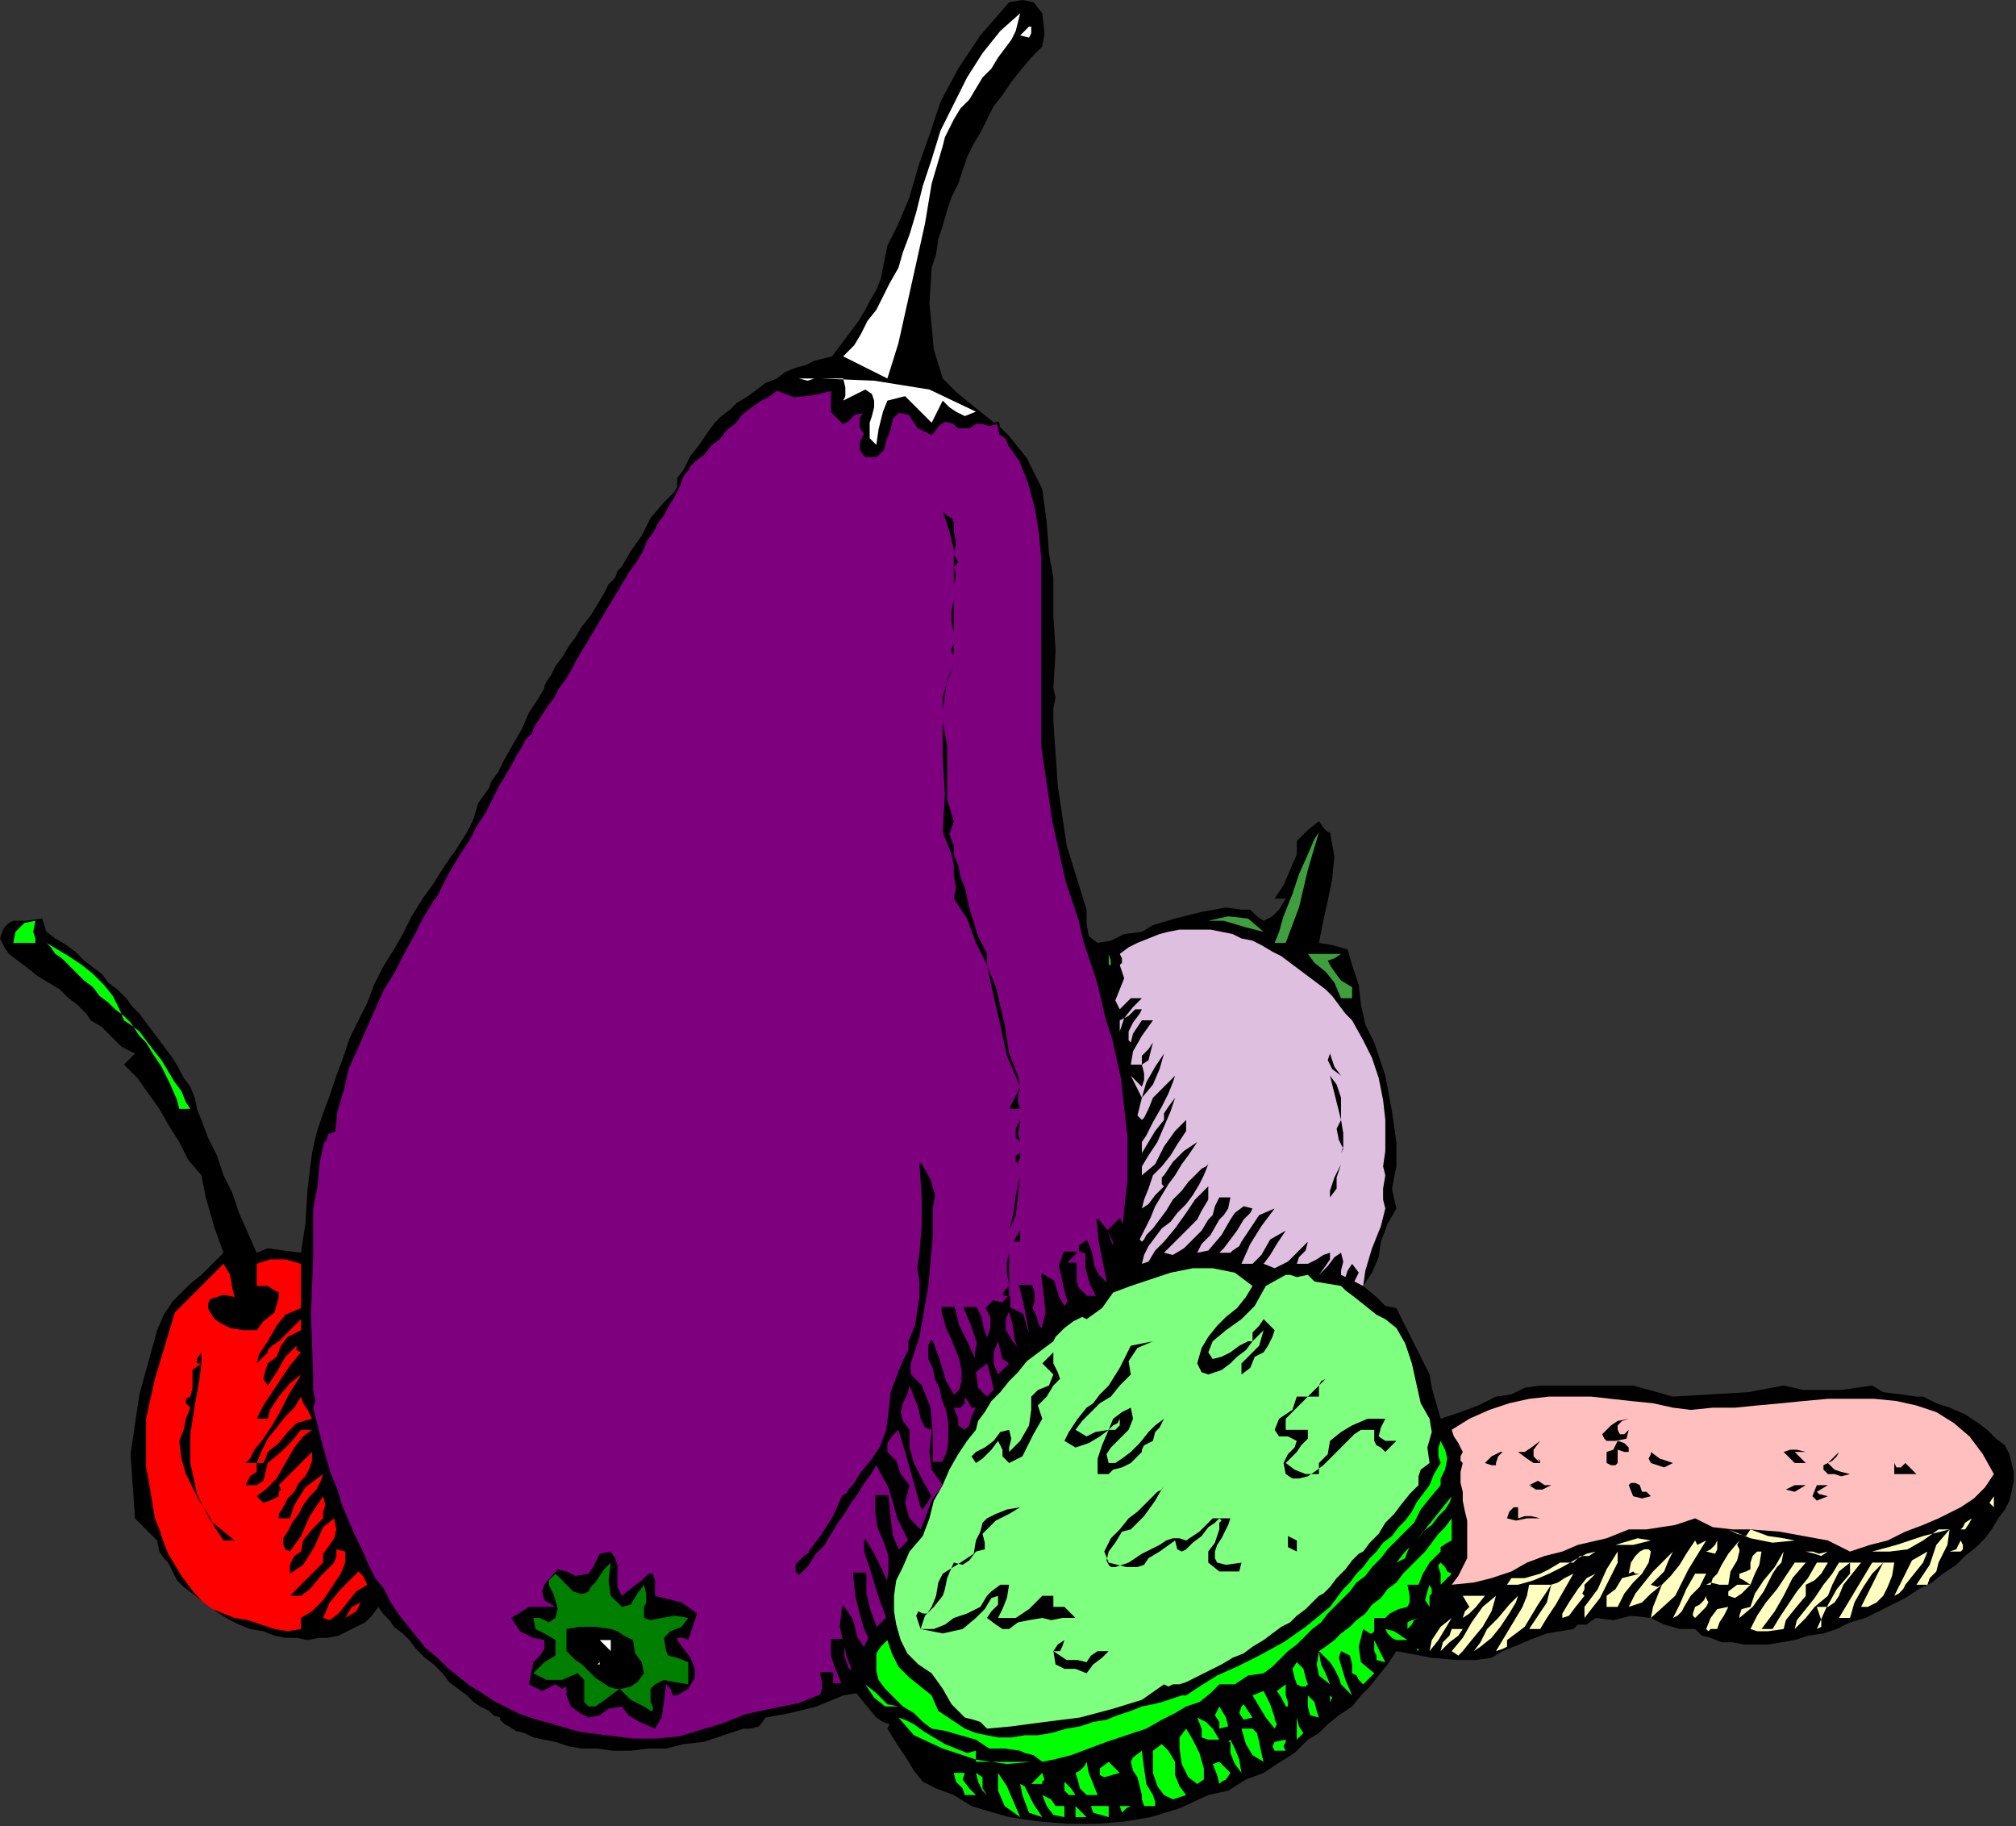 <?xml version="1.0" encoding="UTF-8" standalone="no"?>
<svg
   xmlns:dc="http://purl.org/dc/elements/1.1/"
   xmlns:cc="http://creativecommons.org/ns#"
   xmlns:rdf="http://www.w3.org/1999/02/22-rdf-syntax-ns#"
   xmlns:svg="http://www.w3.org/2000/svg"
   xmlns="http://www.w3.org/2000/svg"
   xmlns:sodipodi="http://sodipodi.sourceforge.net/DTD/sodipodi-0.dtd"
   xmlns:inkscape="http://www.inkscape.org/namespaces/inkscape"
   version="1.0"
   width="154.263mm"
   height="139.7mm"
   id="svg305"
   sodipodi:docname="RGSSG069.WMF">
  <rect width="100%" height="100%" fill="#333333" stroke="none"/>
  <sodipodi:namedview
     pagecolor="#ffffff"
     bordercolor="#666666"
     borderopacity="1"
     objecttolerance="10"
     gridtolerance="10"
     guidetolerance="10"
     inkscape:pageopacity="0"
     inkscape:pageshadow="2"
     inkscape:window-width="640"
     inkscape:window-height="480"
     id="namedview307" />
  <defs
     id="defs3">
    <pattern
       id="WMFhbasepattern"
       patternUnits="userSpaceOnUse"
       width="6"
       height="6"
       x="0"
       y="0" />
  </defs>
  <path
     style="fill:#000000;fill-rule:evenodd;fill-opacity:1;stroke:none;"
     d="  M 304.64,167.04   L 304.64,177.92   L 305.28,188.16   L 304.64,199.04   L 304.64,199.04   L 305.28,201.6   L 304.64,204.8   L 304.64,208.64   L 304.64,208.64   L 305.92,227.2   L 308.48,244.48   L 314.24,263.04   L 314.24,263.04   L 314.24,266.88   L 314.88,270.72   L 317.44,272.64   L 317.44,272.64   L 321.28,272   L 325.12,270.08   L 330.24,269.44   L 330.24,269.44   L 333.44,267.52   L 339.84,265.6   L 347.52,263.68   L 354.56,262.4   L 359.04,263.04   L 359.04,263.04   L 361.6,263.04   L 363.52,264.96   L 365.44,266.24   L 365.44,266.24   L 368,264.96   L 369.92,263.04   L 371.84,259.84   L 371.84,259.84   L 368.64,259.84   L 371.2,256   L 373.12,251.52   L 375.04,247.04   L 375.04,247.04   L 375.04,243.2   L 378.24,240   L 381.44,237.44   L 381.44,237.44   L 382.72,239.36   L 384,240.64   L 384.64,240.64   L 384.64,240.64   L 385.92,247.68   L 385.28,254.08   L 384,260.48   L 382.72,266.24   L 381.44,272.64   L 381.44,272.64   L 385.28,273.28   L 389.76,274.56   L 391.04,279.04   L 391.04,279.04   L 391.04,279.04   L 392.96,284.8   L 393.6,290.56   L 394.88,296.32   L 397.44,301.44   L 397.44,301.44   L 400.64,311.04   L 402.56,321.28   L 403.84,330.24   L 403.84,330.24   L 403.84,337.28   L 402.56,343.68   L 403.84,349.44   L 403.84,349.44   L 401.28,353.92   L 399.36,359.04   L 398.72,363.52   L 396.8,368   L 394.24,371.84   L 394.24,371.84   L 398.08,375.04   L 400.64,377.6   L 403.84,378.24   L 403.84,378.24   L 407.04,384.64   L 410.24,391.04   L 413.44,397.44   L 413.44,397.44   L 414.08,401.28   L 415.36,405.76   L 416.64,410.24   L 416.64,410.24   L 422.4,408.32   L 427.52,406.4   L 432.64,403.84   L 432.64,403.84   L 437.12,403.2   L 440.96,401.28   L 445.44,400.64   L 445.44,400.64   L 458.88,400.64   L 472.32,400.64   L 483.84,403.84   L 483.84,403.84   L 494.72,403.2   L 505.6,402.56   L 515.84,400.64   L 515.84,400.64   L 521.6,401.92   L 532.48,401.92   L 541.44,400.64   L 541.44,400.64   L 544.64,402.56   L 549.76,403.2   L 554.24,403.84   L 554.24,403.84   L 556.16,403.84   L 560,405.76   L 563.84,407.04   L 563.84,407.04   L 568.32,408.96   L 572.16,411.52   L 574.72,413.44   L 577.28,416   L 579.84,417.92   L 581.12,420.48   L 581.76,423.04   L 582.4,425.6   L 582.4,428.16   L 581.76,431.36   L 581.12,433.92   L 579.84,436.48   L 577.92,439.04   L 576,442.24   L 574.08,444.8   L 571.52,447.36   L 568.32,449.92   L 565.76,452.48   L 561.92,455.04   L 558.72,457.6   L 554.88,459.52   L 551.04,462.08   L 547.2,464   L 543.36,465.92   L 539.52,467.84   L 535.04,469.12   L 531.2,471.04   L 527.36,472.32   L 522.88,472.96   L 519.04,474.24   L 515.2,474.88   L 511.36,475.52   L 507.52,475.52   L 504.32,475.52   L 501.12,474.88   L 497.92,474.88   L 494.72,473.6   L 492.16,472.96   L 490.24,471.04   L 490.24,471.04   L 485.76,471.04   L 481.28,469.76   L 477.44,467.84   L 477.44,467.84   L 471.68,467.2   L 466.56,468.48   L 461.44,467.84   L 461.44,467.84   L 458.88,469.76   L 456.32,469.76   L 455.04,471.04   L 455.04,471.04   L 447.36,472.32   L 442.24,474.24   L 437.76,476.16   L 434.56,477.44   L 431.36,479.36   L 426.88,480   L 421.12,480   L 414.08,479.36   L 403.84,477.44   L 403.84,477.44   L 401.28,481.28   L 398.72,484.48   L 396.16,487.68   L 393.6,490.24   L 391.04,493.44   L 391.04,493.44   L 387.2,496   L 384,498.56   L 381.44,501.12   L 378.24,503.04   L 378.24,503.04   L 374.4,506.88   L 369.28,510.08   L 365.44,512.64   L 365.44,512.64   L 360.32,514.56   L 355.2,517.76   L 349.44,519.04   L 349.44,519.04   L 341.12,522.88   L 332.8,525.44   L 325.12,526.72   L 317.44,527.36   L 309.12,527.36   L 300.8,526.72   L 291.84,525.44   L 291.84,525.44   L 287.36,524.16   L 280.96,522.24   L 275.84,519.04   L 275.84,519.04   L 270.72,517.12   L 266.88,515.2   L 264.32,512   L 262.4,508.8   L 259.84,504.96   L 256.64,499.84   L 256.64,499.84   L 257.28,498.56   L 255.36,497.92   L 253.44,496.64   L 253.44,496.64   L 250.24,492.8   L 247.68,489.6   L 243.84,490.24   L 243.84,490.24   L 236.16,493.44   L 228.48,495.36   L 221.44,496.64   L 221.44,496.64   L 219.52,499.2   L 216.96,499.84   L 215.04,499.84   L 215.04,499.84   L 209.28,501.76   L 203.52,503.68   L 197.76,504.32   L 192.64,505.6   L 187.52,505.6   L 182.4,506.24   L 177.28,506.24   L 172.8,505.6   L 168.32,505.6   L 164.48,504.96   L 160.64,503.68   L 157.44,503.04   L 154.24,502.4   L 151.68,501.12   L 149.12,500.48   L 147.2,499.2   L 145.92,498.56   L 144.64,497.28   L 144.64,496.64   L 144.64,496.64   L 142.72,496   L 141.44,494.72   L 138.88,493.44   L 136.96,492.16   L 135.04,490.24   L 132.48,488.32   L 129.92,486.4   L 128,483.84   L 125.44,481.28   L 122.88,479.36   L 120.32,476.8   L 118.4,474.24   L 116.48,472.32   L 113.92,470.4   L 112.64,468.48   L 110.72,466.56   L 109.44,464.64   L 109.44,464.64   L 107.52,467.2   L 105.6,469.12   L 103.04,470.4   L 100.48,471.68   L 97.92,472.96   L 94.72,473.6   L 92.16,473.6   L 88.96,474.24   L 85.76,473.6   L 82.56,473.6   L 79.36,472.96   L 76.16,471.68   L 72.32,471.04   L 69.12,469.76   L 66.56,468.48   L 63.36,466.56   L 60.8,464.64   L 58.24,462.72   L 55.68,460.8   L 53.12,458.88   L 51.2,456.96   L 49.92,454.4   L 48.64,451.84   L 48.64,451.84   L 48.64,451.84   L 47.36,450.56   L 46.08,448.64   L 45.44,445.44   L 45.44,445.44   L 43.52,443.52   L 41.6,441.6   L 39.04,439.04   L 39.04,439.04   L 37.76,420.48   L 40.32,403.2   L 45.44,384.64   L 45.44,384.64   L 47.36,380.16   L 49.92,376.32   L 52.48,373.76   L 55.04,371.2   L 58.24,368.64   L 60.8,366.08   L 64.64,362.24   L 64.64,362.24   L 62.08,355.2   L 59.52,346.24   L 58.24,339.84   L 58.24,339.84   L 54.4,335.36   L 51.84,330.24   L 48.64,325.12   L 46.08,320.64   L 42.88,316.16   L 39.68,311.68   L 35.84,307.84   L 35.84,307.84   L 39.04,304.64   L 35.2,302.72   L 32.64,300.16   L 29.44,296.96   L 26.24,295.04   L 26.24,295.04   L 24.96,293.12   L 22.4,290.56   L 19.84,288.64   L 17.28,286.08   L 14.08,284.16   L 10.88,282.24   L 7.68,279.68   L 5.12,277.76   L 2.56,275.84   L 1.28,273.92   L 0,271.36   L 0.64,269.44   L 0.64,269.44   L 1.28,268.16   L 2.56,266.88   L 3.84,266.24   L 3.84,266.24   L 7.68,266.24   L 12.16,265.6   L 13.44,269.44   L 13.44,269.44   L 16,271.36   L 19.2,273.28   L 21.76,275.2   L 24.32,277.76   L 26.88,279.68   L 29.44,281.6   L 31.36,284.16   L 33.92,286.08   L 36.48,288.64   L 38.4,291.2   L 40.32,293.12   L 42.24,295.68   L 44.16,298.24   L 46.08,300.8   L 48,303.36   L 49.92,305.92   L 51.84,309.12   L 53.12,311.68   L 55.04,314.24   L 55.04,314.24   L 56.32,317.44   L 56.96,320.64   L 58.24,323.84   L 58.24,323.84   L 60.16,328.96   L 62.72,334.08   L 64.64,339.84   L 67.2,344.96   L 69.12,350.72   L 71.68,356.48   L 74.24,362.24   L 74.24,362.24   L 77.44,360.96   L 81.92,361.6   L 87.04,362.24   L 87.04,362.24   L 88.32,353.92   L 88.96,343.68   L 90.24,333.44   L 90.24,333.44   L 91.52,327.68   L 93.44,321.92   L 95.36,316.8   L 97.28,311.04   L 99.2,305.92   L 101.12,300.16   L 103.68,295.04   L 106.24,289.92   L 108.16,284.8   L 110.72,279.68   L 113.92,274.56   L 116.48,270.08   L 119.04,264.96   L 122.24,259.84   L 125.44,255.36   L 128.64,250.24   L 131.84,245.76   L 135.04,240.64   L 135.04,240.64   L 136.96,236.8   L 138.24,232.32   L 141.44,227.84   L 141.44,227.84   L 142.08,225.92   L 144,223.36   L 145.92,219.52   L 148.48,215.04   L 151.04,210.56   L 152.96,206.08   L 155.52,202.24   L 157.44,199.04   L 157.44,199.04   L 157.44,198.4   L 158.08,197.12   L 159.36,195.2   L 160.64,192.64   L 162.56,190.08   L 164.48,186.88   L 166.4,184.32   L 168.32,181.12   L 170.88,177.92   L 172.8,174.72   L 174.72,171.52   L 176,168.96   L 177.92,167.04   L 178.56,165.12   L 179.2,164.48   L 179.84,163.84   L 179.84,163.84   L 182.4,159.36   L 185.6,154.88   L 188.16,149.76   L 192,145.28   L 195.84,141.44   L 195.84,141.44   L 195.84,138.24   L 197.76,135.68   L 199.68,131.84   L 202.24,128.64   L 202.24,128.64   L 203.52,126.72   L 204.8,124.8   L 206.72,122.24   L 208.64,120.32   L 211.2,118.4   L 213.12,116.48   L 216.32,114.56   L 218.88,112.64   L 221.44,110.72   L 224.64,109.44   L 227.2,107.52   L 230.4,106.24   L 232.96,105.6   L 235.52,104.32   L 238.08,103.68   L 240.64,103.04   L 240.64,103.04   L 242.56,100.48   L 244.48,97.92   L 246.4,95.36   L 248.32,92.8   L 250.24,89.6   L 251.52,87.04   L 253.44,83.84   L 254.72,80.64   L 255.36,77.44   L 256,74.24   L 256.64,71.04   L 256.64,71.04   L 259.84,64.64   L 263.04,56.96   L 265.6,48   L 268.8,39.04   L 272,29.44   L 277.12,19.84   L 283.52,10.24   L 291.84,0.64   L 291.84,0.64   L 295.68,0   L 298.88,0.64   L 301.44,3.84   L 301.44,3.84   L 302.08,9.6   L 301.44,13.44   L 298.24,16.64   L 298.24,16.64   L 295.04,20.48   L 292.48,23.68   L 289.92,27.52   L 287.36,30.72   L 285.44,34.56   L 283.52,38.4   L 281.6,41.6   L 279.68,45.44   L 278.4,49.28   L 277.12,53.12   L 275.2,56.96   L 273.92,60.8   L 272.64,65.28   L 271.36,69.12   L 270.72,73.6   L 269.44,77.44   L 269.44,77.44   L 268.8,87.68   L 270.08,101.12   L 272.64,109.44   L 272.64,109.44   L 276.48,113.28   L 280.32,116.48   L 283.52,119.04   L 286.72,121.6   L 289.28,123.52   L 291.84,126.08   L 294.4,129.28   L 296.96,132.48   L 298.88,136.32   L 301.44,141.44   L 301.44,141.44   L 302.72,151.04   L 303.36,160   L 304.64,167.04  z "
     id="path5" />
  <path
     style="fill:#ffffff;fill-rule:evenodd;fill-opacity:1;stroke:none;"
     d="  M 295.04,3.84   L 294.4,6.4   L 293.76,8.96   L 292.48,11.52   L 290.56,14.08   L 288.64,16.64   L 286.72,19.84   L 284.16,22.4   L 282.24,25.6   L 280.32,28.8   L 277.76,31.36   L 275.84,34.56   L 274.56,37.12   L 273.28,39.68   L 272.64,42.24   L 272.64,42.24   L 269.44,53.12   L 267.52,64.64   L 264.96,76.16   L 262.4,87.68   L 259.84,99.2   L 256.64,109.44   L 256.64,109.44   L 243.84,103.04   L 247.04,99.84   L 248.96,96.64   L 250.88,92.8   L 253.44,89.6   L 255.36,85.76   L 257.28,81.92   L 259.84,77.44   L 261.12,72.96   L 263.04,67.84   L 263.04,67.84   L 264.96,61.44   L 266.88,53.76   L 269.44,46.08   L 272,37.76   L 275.84,30.08   L 279.68,22.4   L 284.16,15.36   L 289.28,8.96   L 295.04,3.84  z "
     id="path7" />
  <path
     style="fill:#ffffff;fill-rule:evenodd;fill-opacity:1;stroke:none;"
     d="  M 298.24,7.04   L 298.24,9.6   L 297.6,10.88   L 295.04,10.24   L 295.04,10.24   L 298.24,7.04   L 298.24,7.68   L 297.6,7.68   L 298.24,7.04  z "
     id="path9" />
  <path
     style="fill:#ffffff;fill-rule:evenodd;fill-opacity:1;stroke:none;"
     d="  M 282.24,119.04   L 279.04,120.32   L 276.48,119.04   L 274.56,117.76   L 272.64,115.84   L 272.64,115.84   L 269.44,122.24   L 265.6,118.4   L 261.76,114.56   L 256.64,115.84   L 256.64,115.84   L 255.36,119.04   L 254.08,124.16   L 253.44,128.64   L 253.44,128.64   L 251.52,126.72   L 251.52,124.8   L 251.52,122.24   L 252.16,120.32   L 252.8,117.76   L 252.8,115.84   L 252.16,113.92   L 250.24,112.64   L 250.24,112.64   L 243.84,115.84   L 244.48,114.56   L 244.48,112   L 243.84,109.44   L 243.84,109.44   L 231.04,109.44   L 233.6,110.08   L 235.52,109.44   L 237.44,109.44   L 237.44,109.44   L 252.8,110.08   L 268.8,112.64   L 282.24,119.04  z "
     id="path11" />
  <path
     style="fill:#7f007f;fill-rule:evenodd;fill-opacity:1;stroke:#000000;stroke-width:0.64px;stroke-linecap:round;stroke-linejoin:round;stroke-miterlimit:4;stroke-dasharray:none;stroke-opacity:1;"
     d="  M 240.64,112.64   L 240.64,115.84   L 240.64,119.04   L 243.84,122.24   L 245.12,121.6   L 247.04,119.68   L 250.24,119.04   L 250.24,119.04   L 248.96,120.96   L 248.96,123.52   L 250.24,125.44   L 250.24,125.44   L 248.96,128   L 248.96,129.92   L 250.24,131.84   L 250.24,131.84   L 253.44,131.84   L 255.36,129.92   L 256,127.36   L 257.28,124.16   L 257.92,120.96   L 259.84,119.04   L 259.84,119.04   L 263.04,119.68   L 265.6,123.52   L 269.44,125.44   L 269.44,125.44   L 271.36,122.88   L 273.28,121.6   L 275.84,122.24   L 275.84,122.24   L 277.12,123.52   L 280.32,123.52   L 282.24,122.24   L 282.24,122.24   L 284.16,122.24   L 286.08,122.88   L 288.64,122.24   L 288.64,122.24   L 289.28,125.44   L 291.2,126.72   L 291.84,128.64   L 291.84,128.64   L 295.04,133.12   L 297.6,139.52   L 299.52,146.56   L 300.8,154.24   L 301.44,161.28   L 301.44,167.04   L 301.44,167.04   L 301.44,190.08   L 301.44,215.68   L 304.64,237.44   L 304.64,237.44   L 305.92,243.2   L 307.2,248.96   L 308.48,254.72   L 310.4,260.48   L 312.32,266.24   L 313.6,272   L 315.52,277.76   L 317.44,283.52   L 318.72,288.64   L 320,294.4   L 321.92,300.16   L 323.2,305.92   L 324.48,311.68   L 325.12,317.44   L 325.76,323.2   L 326.4,328.96   L 326.4,334.72   L 326.4,341.12   L 325.76,346.88   L 325.12,353.28   L 323.84,359.04   L 323.84,359.04   L 324.48,356.48   L 324.48,354.56   L 323.84,352.64   L 323.84,352.64   L 320.64,355.84   L 321.92,358.4   L 322.56,360.32   L 323.84,362.24   L 323.84,362.24   L 321.28,359.68   L 320,355.84   L 317.44,352.64   L 317.44,352.64   L 318.08,359.04   L 319.36,365.44   L 320.64,371.84   L 320.64,371.84   L 317.44,368.64   L 316.16,366.08   L 315.52,362.24   L 314.24,359.04   L 314.24,359.04   L 312.32,360.32   L 312.32,361.6   L 314.24,362.24   L 314.24,362.24   L 314.24,366.72   L 315.52,371.2   L 317.44,375.04   L 317.44,375.04   L 314.24,375.04   L 311.68,372.48   L 311.04,370.56   L 311.04,368.64   L 311.04,368.64   L 311.04,365.44   L 307.84,365.44   L 311.04,362.24   L 307.84,362.24   L 306.56,366.08   L 307.2,368.64   L 307.84,371.84   L 307.84,371.84   L 308.48,374.4   L 309.12,376.32   L 307.84,378.24   L 307.84,378.24   L 305.92,375.04   L 304.64,370.56   L 301.44,368.64   L 301.44,368.64   L 302.08,373.76   L 302.72,379.52   L 301.44,384.64   L 301.44,384.64   L 300.16,383.36   L 299.52,380.8   L 298.24,378.24   L 298.24,378.24   L 298.88,376.32   L 298.88,373.76   L 298.24,371.84   L 298.24,371.84   L 295.04,371.84   L 296.32,376.96   L 297.6,383.36   L 298.24,387.84   L 298.24,387.84   L 298.24,387.84   L 298.24,387.84   L 296.96,384.64   L 295.68,380.16   L 291.84,378.24   L 291.84,378.24   L 293.12,382.72   L 293.76,387.2   L 295.04,391.04   L 295.04,391.04   L 295.04,391.04   L 292.48,387.84   L 290.56,384.64   L 290.56,381.44   L 291.84,378.24   L 291.84,378.24   L 291.84,375.04   L 289.92,376.96   L 287.36,376.32   L 285.44,378.24   L 285.44,378.24   L 286.72,380.8   L 286.72,384   L 285.44,387.84   L 285.44,387.84   L 284.16,384   L 283.52,380.8   L 282.24,378.24   L 282.24,378.24   L 279.04,378.24   L 280.96,382.72   L 282.88,388.48   L 282.24,391.04   L 282.24,391.04   L 282.24,394.24   L 279.68,388.48   L 277.12,383.36   L 275.84,378.24   L 275.84,378.24   L 272.64,378.24   L 272.64,379.52   L 273.28,381.44   L 273.92,384   L 275.2,386.56   L 276.48,389.76   L 277.76,392.96   L 278.4,396.16   L 278.4,399.36   L 277.76,401.92   L 275.84,403.84   L 275.84,403.84   L 273.28,399.36   L 271.36,392.96   L 269.44,387.84   L 269.44,387.84   L 269.44,387.84   L 268.8,389.12   L 268.8,391.04   L 268.8,392.96   L 270.08,395.52   L 270.72,398.72   L 272,401.28   L 272.64,404.48   L 273.92,407.68   L 274.56,411.52   L 274.56,414.72   L 274.56,417.28   L 273.92,420.48   L 272.64,423.04   L 272.64,423.04   L 269.44,423.04   L 269.44,414.72   L 268.8,407.04   L 266.24,400.64   L 266.24,400.64   L 264.32,398.72   L 263.04,397.44   L 263.04,394.24   L 263.04,394.24   L 265.6,386.56   L 268.16,371.84   L 269.44,357.76   L 269.44,349.44   L 269.44,349.44   L 270.08,345.6   L 268.8,341.12   L 266.24,336.64   L 266.24,336.64   L 266.88,346.24   L 266.88,354.56   L 266.24,362.24   L 266.24,362.24   L 265.6,366.72   L 266.24,370.56   L 266.24,375.04   L 266.24,375.04   L 265.6,378.88   L 264.96,383.36   L 263.04,387.84   L 263.04,387.84   L 263.04,390.4   L 261.12,394.24   L 259.84,397.44   L 259.84,397.44   L 257.92,402.56   L 257.28,408.32   L 256.64,413.44   L 256.64,413.44   L 254.72,418.56   L 252.16,422.4   L 248.96,426.24   L 247.04,429.44   L 247.04,429.44   L 245.76,430.72   L 245.12,432   L 243.84,432.64   L 243.84,432.64   L 241.28,438.4   L 238.08,443.52   L 234.24,448.64   L 234.24,448.64   L 234.24,449.28   L 232.96,449.92   L 231.04,451.84   L 231.04,451.84   L 230.4,452.48   L 230.4,454.4   L 231.04,455.04   L 231.04,455.04   L 233.6,452.48   L 235.52,449.28   L 238.08,446.72   L 240,443.52   L 241.92,440.32   L 243.84,437.76   L 245.76,434.56   L 247.68,432   L 249.6,428.8   L 251.52,426.24   L 253.44,423.04   L 253.44,423.04   L 257.28,430.08   L 259.84,439.04   L 263.04,445.44   L 263.04,445.44   L 259.84,448.64   L 257.92,444.16   L 257.28,439.04   L 256.64,432.64   L 256.64,432.64   L 253.44,432.64   L 253.44,437.12   L 254.08,441.6   L 256,446.08   L 257.28,449.92   L 257.28,454.4   L 256.64,458.24   L 256.64,458.24   L 254.72,453.76   L 252.8,449.92   L 250.24,445.44   L 250.24,445.44   L 250.24,448.64   L 252.16,454.4   L 254.08,460.8   L 256.64,467.84   L 256.64,467.84   L 253.44,471.04   L 251.52,465.92   L 250.24,460.8   L 250.24,455.04   L 250.24,455.04   L 247.04,455.04   L 247.68,461.44   L 248.96,466.56   L 250.24,471.04   L 250.24,471.04   L 250.24,471.04   L 251.52,473.6   L 250.24,476.16   L 250.24,477.44   L 250.24,477.44   L 247.68,473.6   L 246.4,468.48   L 243.84,464.64   L 243.84,464.64   L 243.2,470.4   L 245.12,478.72   L 247.04,483.84   L 247.04,483.84   L 247.04,483.84   L 245.12,482.56   L 243.84,478.72   L 243.84,474.24   L 243.84,474.24   L 240.64,474.24   L 240.64,478.72   L 241.92,482.56   L 243.84,487.04   L 243.84,487.04   L 240.64,487.04   L 240.64,483.84   L 237.44,483.84   L 238.08,486.4   L 238.08,488.32   L 237.44,490.24   L 237.44,490.24   L 234.24,491.52   L 231.04,492.8   L 227.84,493.44   L 227.84,493.44   L 227.84,493.44   L 221.44,494.72   L 215.68,496   L 209.28,498.56   L 202.88,500.48   L 196.48,502.4   L 190.08,503.04   L 183.04,503.04   L 183.04,503.04   L 177.92,502.4   L 172.8,501.76   L 167.68,501.12   L 163.2,499.84   L 158.72,498.56   L 154.24,497.28   L 150.4,496   L 146.56,494.08   L 142.72,492.16   L 138.88,489.6   L 135.68,487.68   L 132.48,485.12   L 129.28,482.56   L 126.08,479.36   L 122.88,476.8   L 120.32,473.6   L 117.76,470.4   L 115.2,467.2   L 112.64,463.36   L 110.72,459.52   L 108.16,456.32   L 106.24,452.48   L 104.32,448   L 102.4,444.16   L 100.48,439.68   L 98.56,435.2   L 97.28,430.72   L 95.36,426.24   L 94.08,421.76   L 92.8,417.28   L 91.52,412.16   L 90.24,407.04   L 90.24,407.04   L 90.88,405.12   L 90.24,401.92   L 90.24,397.44   L 90.24,397.44   L 89.6,380.16   L 90.24,363.52   L 90.24,349.44   L 90.24,349.44   L 91.52,343.04   L 92.16,336   L 93.44,330.24   L 93.44,330.24   L 94.08,329.6   L 94.72,327.68   L 96.64,327.04   L 96.64,327.04   L 97.28,321.28   L 99.2,314.88   L 100.48,309.12   L 103.04,303.36   L 105.6,297.6   L 108.16,291.84   L 110.72,286.08   L 113.92,280.96   L 116.48,275.84   L 119.68,270.08   L 122.24,264.96   L 125.44,259.84   L 125.44,259.84   L 126.08,259.2   L 126.72,257.92   L 128,255.36   L 129.28,252.8   L 131.2,249.6   L 133.12,246.4   L 135.68,242.56   L 137.6,238.72   L 140.16,234.88   L 142.08,231.04   L 144,227.2   L 145.92,224   L 147.84,220.8   L 149.12,218.24   L 150.4,216.32   L 151.04,215.04   L 151.04,215.04   L 151.04,215.04   L 151.68,213.76   L 152.32,213.12   L 153.6,211.84   L 154.24,209.92   L 155.52,208   L 156.8,206.08   L 158.08,204.16   L 160,201.6   L 161.28,199.04   L 163.2,196.48   L 165.12,193.28   L 166.4,190.72   L 168.32,187.52   L 170.24,184.32   L 172.16,181.12   L 174.08,177.92   L 176,174.72   L 177.92,171.52   L 179.84,168.32   L 181.76,165.12   L 183.68,162.56   L 185.6,159.36   L 186.88,156.16   L 188.8,153.6   L 190.08,151.04   L 192,148.48   L 193.28,145.92   L 194.56,144   L 195.84,141.44   L 196.48,140.16   L 197.12,138.24   L 197.76,136.96   L 198.4,136.32   L 199.04,135.68   L 199.04,135.04   L 199.04,135.04   L 200.96,133.12   L 203.52,131.2   L 205.44,128.64   L 208,126.72   L 209.92,124.16   L 212.48,122.24   L 214.4,119.68   L 216.96,117.76   L 219.52,115.84   L 222.08,114.56   L 224.64,112.64   L 224.64,112.64   L 229.76,114.56   L 235.52,113.92   L 240.64,112.64  z "
     id="path13" />
  <path
     style="fill:#000000;fill-rule:evenodd;fill-opacity:1;stroke:none;"
     d="  M 275.84,151.04   L 275.84,153.6   L 276.48,156.8   L 275.84,160.64   L 275.84,160.64   L 276.48,161.28   L 277.12,162.56   L 275.84,163.84   L 275.84,163.84   L 275.84,158.72   L 274.56,153.6   L 272.64,147.84   L 272.64,147.84   L 273.92,149.12   L 275.2,149.76   L 275.84,151.04  z "
     id="path15" />
  <path
     style="fill:#000000;fill-rule:evenodd;fill-opacity:1;stroke:none;"
     d="  M 275.84,170.24   L 275.84,168.32   L 275.84,166.4   L 275.84,163.84   L 275.84,163.84   L 276.48,166.4   L 275.84,168.96   L 275.84,170.24  z "
     id="path17" />
  <path
     style="fill:#000000;fill-rule:evenodd;fill-opacity:1;stroke:none;"
     d="  M 275.84,170.24   L 275.84,170.24   L 275.84,173.44   L 275.84,173.44   L 275.84,170.24  z "
     id="path19" />
  <path
     style="fill:#000000;fill-rule:evenodd;fill-opacity:1;stroke:none;"
     d="  M 275.84,183.04   L 275.2,179.84   L 275.2,176.64   L 275.84,173.44   L 275.84,173.44   L 275.84,183.04  z "
     id="path21" />
  <path
     style="fill:#000000;fill-rule:evenodd;fill-opacity:1;stroke:none;"
     d="  M 275.84,189.44   L 275.2,188.8   L 275.2,187.52   L 275.84,186.24   L 275.84,186.24   L 275.84,189.44  z "
     id="path23" />
  <path
     style="fill:#000000;fill-rule:evenodd;fill-opacity:1;stroke:none;"
     d="  M 275.84,192.64   L 273.92,196.48   L 273.28,200.96   L 272.64,205.44   L 272.64,205.44   L 272.64,201.6   L 273.92,197.12   L 275.84,192.64   L 275.84,192.64   L 275.84,192.64  z "
     id="path25" />
  <path
     style="fill:#000000;fill-rule:evenodd;fill-opacity:1;stroke:none;"
     d="  M 272.64,208.64   L 273.92,215.68   L 273.92,223.36   L 273.92,231.04   L 275.84,237.44   L 275.84,237.44   L 274.56,241.28   L 275.84,244.48   L 275.84,247.04   L 275.84,247.04   L 277.12,250.24   L 277.76,253.44   L 279.04,256.64   L 279.04,256.64   L 280.32,262.4   L 282.88,270.72   L 285.44,275.84   L 285.44,275.84   L 285.44,279.04   L 282.24,272.64   L 279.68,265.6   L 275.84,259.84   L 275.84,259.84   L 276.48,256.64   L 275.84,253.44   L 275.84,250.24   L 275.84,250.24   L 275.2,247.04   L 273.92,243.84   L 272.64,240.64   L 272.64,240.64   L 273.28,229.76   L 272.64,218.88   L 272.64,208.64   L 272.64,208.64   L 272.64,208.64  z "
     id="path27" />
  <path
     style="fill:#3f9f3f;fill-rule:evenodd;fill-opacity:1;stroke:none;"
     d="  M 381.44,240.64   L 378.24,251.52   L 375.68,262.4   L 371.84,272.64   L 371.84,272.64   L 368.64,272.64   L 369.92,269.44   L 371.2,264.96   L 373.76,258.56   L 375.68,252.8   L 378.24,247.04   L 380.16,242.56   L 381.44,240.64  z "
     id="path29" />
  <path
     style="fill:#3f9f3f;fill-rule:evenodd;fill-opacity:1;stroke:none;"
     d="  M 365.44,269.44   L 360.32,268.16   L 353.92,266.24   L 349.44,266.24   L 349.44,266.24   L 355.2,264.96   L 360.96,265.6   L 365.44,269.44  z "
     id="path31" />
  <path
     style="fill:#00ff00;fill-rule:evenodd;fill-opacity:1;stroke:none;"
     d="  M 10.24,266.24   L 9.6,269.44   L 10.24,271.36   L 10.24,272.64   L 10.24,272.64   L 3.84,272.64   L 4.48,269.44   L 7.04,266.88   L 10.24,266.24  z "
     id="path33" />
  <path
     style="fill:#dfbfdf;fill-rule:evenodd;fill-opacity:1;stroke:none;"
     d="  M 400.64,330.24   L 400.64,332.8   L 400,337.28   L 400.64,339.84   L 400.64,339.84   L 400,343.68   L 400,346.88   L 400.64,349.44   L 400.64,349.44   L 399.36,354.56   L 396.8,360.96   L 394.88,367.36   L 394.24,371.84   L 394.24,371.84   L 391.68,370.56   L 392.96,368   L 391.04,365.44   L 391.04,365.44   L 389.76,367.36   L 389.12,369.28   L 387.84,368.64   L 387.84,368.64   L 387.84,367.36   L 388.48,364.8   L 387.84,362.24   L 387.84,362.24   L 385.92,363.52   L 384,366.08   L 381.44,368.64   L 381.44,368.64   L 383.36,366.08   L 384.64,364.16   L 384.64,362.24   L 384.64,362.24   L 382.72,362.88   L 380.8,364.16   L 378.24,365.44   L 378.24,365.44   L 375.04,365.44   L 375.68,363.52   L 377.6,361.6   L 378.24,359.04   L 378.24,359.04   L 375.04,362.24   L 372.48,364.8   L 368.64,366.72   L 365.44,365.44   L 365.44,365.44   L 367.36,362.88   L 369.28,359.68   L 371.84,355.84   L 371.84,355.84   L 371.84,355.84   L 367.36,358.4   L 364.8,362.88   L 362.24,365.44   L 362.24,365.44   L 359.04,365.44   L 361.6,359.68   L 364.8,354.56   L 368.64,349.44   L 368.64,349.44   L 364.16,351.36   L 361.6,355.2   L 359.04,359.04   L 359.04,359.04   L 358.4,360.32   L 356.48,361.6   L 355.84,362.24   L 355.84,362.24   L 352.64,362.24   L 353.92,360.96   L 355.84,358.4   L 357.76,355.84   L 359.68,352.64   L 361.6,350.72   L 362.24,349.44   L 362.24,349.44   L 359.68,348.8   L 357.12,350.72   L 355.84,352.64   L 355.84,352.64   L 353.28,357.12   L 349.44,361.6   L 346.24,362.24   L 346.24,362.24   L 347.52,359.68   L 350.08,357.12   L 352.64,352.64   L 352.64,352.64   L 353.92,351.36   L 355.2,349.44   L 355.84,346.24   L 355.84,346.24   L 352.64,346.24   L 351.36,348.8   L 350.72,351.36   L 349.44,352.64   L 349.44,352.64   L 347.52,355.84   L 344.96,358.4   L 342.4,360.96   L 339.2,362.88   L 336.64,362.24   L 336.64,362.24   L 339.2,359.68   L 342.4,356.48   L 346.24,352.64   L 346.24,352.64   L 347.52,350.08   L 349.44,346.88   L 349.44,343.04   L 349.44,343.04   L 345.6,346.88   L 343.04,350.72   L 339.84,355.2   L 336.64,359.04   L 336.64,359.04   L 334.08,361.6   L 332.16,364.8   L 330.24,365.44   L 330.24,365.44   L 330.88,362.88   L 332.16,360.32   L 334.08,357.76   L 336,355.2   L 338.56,353.28   L 340.48,350.72   L 343.04,348.16   L 344.96,345.6   L 346.88,342.4   L 348.16,339.84   L 349.44,336.64   L 349.44,336.64   L 348.8,337.28   L 347.52,337.92   L 345.6,339.84   L 343.68,341.76   L 341.76,344.32   L 339.2,346.88   L 337.28,350.08   L 335.36,352.64   L 333.44,355.2   L 331.52,357.12   L 330.88,358.4   L 330.24,359.04   L 330.24,359.04   L 329.6,358.4   L 330.24,357.12   L 331.52,354.56   L 332.8,352   L 334.08,348.8   L 336,345.6   L 337.92,342.4   L 339.84,339.84   L 341.76,336.64   L 343.68,334.08   L 344.96,332.16   L 346.24,330.24   L 346.24,330.24   L 346.24,330.24   L 342.4,332.8   L 339.2,336   L 336.64,339.84   L 336.64,339.84   L 336,340.48   L 336,342.4   L 336.64,343.04   L 336.64,343.04   L 334.08,345.6   L 332.16,348.16   L 330.24,349.44   L 330.24,349.44   L 330.88,346.88   L 332.16,343.68   L 333.44,339.84   L 333.44,339.84   L 333.44,339.84   L 336,337.28   L 338.56,334.08   L 340.48,330.88   L 343.04,327.04   L 343.04,327.04   L 343.04,323.84   L 339.84,327.04   L 336.64,331.52   L 334.08,336.64   L 330.24,339.84   L 330.24,339.84   L 330.24,337.28   L 332.16,334.08   L 334.72,330.24   L 336.64,325.76   L 338.56,321.28   L 339.84,317.44   L 339.84,317.44   L 337.92,320   L 336.64,321.92   L 336.64,323.84   L 336.64,323.84   L 334.08,327.04   L 332.16,330.24   L 330.24,333.44   L 330.24,333.44   L 330.24,330.24   L 331.52,328.32   L 333.44,324.48   L 336,320   L 337.92,316.16   L 339.2,312.96   L 339.84,311.04   L 339.84,311.04   L 336.64,314.24   L 335.36,315.52   L 334.08,316.8   L 333.44,317.44   L 333.44,317.44   L 332.16,320.64   L 330.88,323.2   L 330.24,323.84   L 330.24,323.84   L 328.96,322.56   L 329.6,320   L 330.24,317.44   L 330.24,317.44   L 333.44,313.6   L 335.36,309.12   L 336.64,304.64   L 336.64,304.64   L 336.64,304.64   L 334.08,308.48   L 331.52,312.96   L 330.24,317.44   L 330.24,317.44   L 327.04,311.04   L 330.24,314.24   L 330.88,312.32   L 330.88,310.4   L 330.24,307.84   L 330.24,307.84   L 332.16,306.56   L 332.8,304   L 333.44,301.44   L 333.44,301.44   L 333.44,301.44   L 332.16,303.36   L 330.24,305.28   L 330.24,307.84   L 330.24,307.84   L 327.04,307.84   L 327.68,304   L 330.24,299.52   L 333.44,295.04   L 333.44,295.04   L 330.24,295.04   L 328.96,296.96   L 327.68,298.88   L 327.04,301.44   L 327.04,301.44   L 327.04,301.44   L 326.4,300.8   L 326.4,298.24   L 327.68,295.68   L 329.6,293.12   L 330.24,291.84   L 330.24,291.84   L 328.32,291.84   L 326.4,293.76   L 323.84,295.04   L 323.84,295.04   L 323.84,298.24   L 323.84,298.24   L 325.12,294.4   L 327.68,291.2   L 330.24,288.64   L 330.24,288.64   L 327.04,288.64   L 323.84,291.84   L 322.56,289.28   L 323.84,286.08   L 325.12,282.88   L 323.84,279.04   L 323.84,279.04   L 324.48,278.4   L 324.48,277.12   L 323.84,275.84   L 323.84,275.84   L 326.4,273.92   L 328.96,272.64   L 332.16,271.36   L 335.36,270.08   L 337.92,269.44   L 341.12,268.8   L 344.32,268.8   L 346.88,268.8   L 350.08,268.8   L 353.28,269.44   L 356.48,270.08   L 359.04,271.36   L 362.24,272   L 364.8,273.28   L 368,275.2   L 370.56,276.48   L 373.12,278.4   L 375.68,280.32   L 378.24,282.24   L 380.8,284.16   L 383.36,286.08   L 385.28,288   L 387.2,290.56   L 389.12,293.12   L 391.04,295.04   L 391.04,295.04   L 394.24,300.8   L 396.8,305.92   L 398.72,311.68   L 400,318.08   L 400.64,323.84   L 400.64,330.24  z "
     id="path35" />
  <path
     style="fill:#00ff00;fill-rule:evenodd;fill-opacity:1;stroke:none;"
     d="  M 35.84,295.04   L 37.76,296.32   L 40.32,298.24   L 42.24,300.8   L 44.16,303.36   L 46.72,306.56   L 48.64,309.76   L 50.56,312.96   L 52.48,315.52   L 53.76,318.72   L 55.04,320.64   L 55.04,320.64   L 51.84,320.64   L 51.2,318.08   L 49.28,313.6   L 46.72,308.48   L 44.16,304.64   L 42.24,301.44   L 42.24,301.44   L 41.6,300.8   L 40.32,299.52   L 39.04,297.6   L 37.76,295.68   L 35.84,293.76   L 33.28,291.84   L 31.36,289.92   L 28.8,288   L 26.88,285.44   L 24.32,283.52   L 21.76,280.96   L 19.84,279.04   L 17.92,277.12   L 16,275.84   L 14.72,273.92   L 13.44,272.64   L 13.44,272.64   L 13.44,272.64   L 16.64,274.56   L 19.84,276.48   L 23.68,279.04   L 26.88,281.6   L 30.08,284.8   L 32.64,288   L 34.56,291.84   L 35.84,295.04  z "
     id="path37" />
  <path
     style="fill:#3f9f3f;fill-rule:evenodd;fill-opacity:1;stroke:none;"
     d="  M 387.84,275.84   L 385.92,277.12   L 384,277.76   L 384.64,279.04   L 384.64,279.04   L 385.92,280.96   L 387.84,283.52   L 391.04,285.44   L 391.04,285.44   L 391.04,288.64   L 387.84,288.64   L 385.92,284.16   L 383.36,280.96   L 380.16,278.4   L 378.24,275.84   L 378.24,275.84   L 381.44,275.84   L 384.64,275.84   L 387.84,275.84  z "
     id="path39" />
  <path
     style="fill:#3f9f3f;fill-rule:evenodd;fill-opacity:1;stroke:none;"
     d="  M 320.64,275.84   L 321.28,277.76   L 321.28,279.04   L 320.64,279.04   L 320.64,279.04   L 320.64,278.4   L 320.64,277.12   L 320.64,275.84  z "
     id="path41" />
  <path
     style="fill:#000000;fill-rule:evenodd;fill-opacity:1;stroke:none;"
     d="  M 291.84,304.64   L 291.84,304.64   L 293.12,307.84   L 294.4,311.04   L 295.04,314.24   L 295.04,314.24   L 291.2,305.28   L 289.28,296.32   L 287.36,288   L 285.44,279.04   L 285.44,279.04   L 288,285.44   L 290.56,296.32   L 291.84,304.64  z "
     id="path43" />
  <path
     style="fill:#ffffff;fill-rule:evenodd;fill-opacity:1;stroke:none;"
     d="  M 320.64,282.24   L 323.84,282.24   L 323.84,282.24   L 320.64,282.24   L 320.64,282.24  z "
     id="path45" />
  <path
     style="fill:#000000;fill-rule:evenodd;fill-opacity:1;stroke:none;"
     d="  M 387.84,311.04   L 385.28,309.12   L 384,306.56   L 384.64,304.64   L 384.64,304.64   L 385.28,306.56   L 385.92,308.48   L 387.84,311.04  z "
     id="path47" />
  <path
     style="fill:#000000;fill-rule:evenodd;fill-opacity:1;stroke:none;"
     d="  M 387.84,323.84   L 387.84,323.84   L 384.64,311.04   L 386.56,313.6   L 387.84,317.44   L 387.84,321.28   L 387.84,323.84  z "
     id="path49" />
  <path
     style="fill:#000000;fill-rule:evenodd;fill-opacity:1;stroke:none;"
     d="  M 295.04,320.64   L 291.84,320.64   L 295.04,314.24   L 294.4,316.8   L 294.4,318.72   L 295.04,320.64  z "
     id="path51" />
  <path
     style="fill:#000000;fill-rule:evenodd;fill-opacity:1;stroke:none;"
     d="  M 295.04,330.24   L 293.76,328.96   L 293.76,326.4   L 295.04,323.84   L 295.04,323.84   L 295.04,323.84   L 295.04,320.64   L 295.04,324.48   L 294.4,327.68   L 295.04,330.24  z "
     id="path53" />
  <path
     style="fill:#000000;fill-rule:evenodd;fill-opacity:1;stroke:none;"
     d="  M 387.84,323.84   L 388.48,327.68   L 388.48,331.52   L 387.84,333.44   L 387.84,333.44   L 387.84,333.44   L 388.48,332.16   L 387.2,329.6   L 386.56,326.4   L 387.84,323.84   L 387.84,323.84   L 387.84,323.84  z "
     id="path55" />
  <path
     style="fill:#00ff00;fill-rule:evenodd;fill-opacity:1;stroke:none;"
     d="  M 55.04,323.84   L 58.24,327.04   L 55.04,323.84  z "
     id="path57" />
  <path
     style="fill:#000000;fill-rule:evenodd;fill-opacity:1;stroke:none;"
     d="  M 295.04,336.64   L 295.04,336.64   L 293.76,336   L 293.76,334.08   L 295.04,333.44   L 295.04,333.44   L 295.04,334.72   L 294.4,336   L 295.04,336.64  z "
     id="path59" />
  <path
     style="fill:#000000;fill-rule:evenodd;fill-opacity:1;stroke:none;"
     d="  M 387.84,336.64   L 386.56,340.48   L 386.56,343.68   L 384.64,346.24   L 384.64,346.24   L 384.64,344.32   L 385.92,340.48   L 387.84,336.64   L 387.84,336.64   L 387.84,336.64  z "
     id="path61" />
  <path
     style="fill:#000000;fill-rule:evenodd;fill-opacity:1;stroke:none;"
     d="  M 295.04,339.84   L 294.4,345.6   L 293.76,351.36   L 291.84,355.84   L 291.84,355.84   L 293.12,350.72   L 293.76,345.6   L 295.04,339.84   L 295.04,339.84   L 295.04,339.84  z "
     id="path63" />
  <path
     style="fill:#000000;fill-rule:evenodd;fill-opacity:1;stroke:none;"
     d="  M 295.04,359.04   L 293.12,359.04   L 293.76,357.76   L 295.04,355.84   L 295.04,355.84   L 295.04,359.04  z "
     id="path65" />
  <path
     style="fill:#000000;fill-rule:evenodd;fill-opacity:1;stroke:none;"
     d="  M 291.84,362.24   L 291.84,362.88   L 291.84,364.16   L 291.84,365.44   L 291.84,365.44   L 291.84,368.64   L 291.84,372.48   L 291.84,375.04   L 291.84,375.04   L 289.92,374.4   L 290.56,373.12   L 291.84,371.84   L 291.84,371.84   L 291.84,371.84   L 291.2,368   L 291.2,364.8   L 291.84,362.24  z "
     id="path67" />
  <path
     style="fill:#ff0000;fill-rule:evenodd;fill-opacity:1;stroke:none;"
     d="  M 87.04,365.44   L 87.04,378.24   L 82.56,380.16   L 80,383.36   L 77.44,387.84   L 77.44,387.84   L 77.44,387.84   L 76.16,389.76   L 74.88,391.68   L 74.24,394.24   L 74.24,394.24   L 77.44,391.04   L 77.44,390.4   L 78.72,389.12   L 80.64,387.84   L 80.64,387.84   L 87.04,381.44   L 87.04,384.64   L 83.2,386.56   L 81.28,389.12   L 80,392.32   L 77.44,394.24   L 77.44,394.24   L 76.8,396.16   L 76.16,398.72   L 77.44,400.64   L 77.44,400.64   L 80,396.8   L 82.56,392.32   L 87.04,387.84   L 87.04,387.84   L 85.76,389.12   L 85.76,390.4   L 87.04,391.04   L 87.04,391.04   L 83.84,394.88   L 81.28,398.72   L 78.72,402.56   L 76.16,406.4   L 74.24,410.24   L 74.24,410.24   L 77.44,410.24   L 78.08,407.68   L 80.64,403.84   L 83.84,400   L 87.04,397.44   L 87.04,397.44   L 86.4,398.72   L 85.12,400.64   L 83.2,403.84   L 81.28,407.68   L 78.72,412.16   L 76.16,416   L 73.6,419.2   L 72.32,421.76   L 71.04,423.04   L 71.04,423.04   L 74.24,423.04   L 75.52,419.84   L 77.44,416   L 80,412.8   L 82.56,409.6   L 85.12,407.04   L 87.04,403.84   L 87.04,403.84   L 87.68,405.76   L 88.96,407.68   L 90.24,410.24   L 90.24,410.24   L 85.76,411.52   L 83.2,414.08   L 80.64,417.28   L 77.44,419.84   L 77.44,419.84   L 77.44,419.84   L 76.8,421.76   L 76.16,423.04   L 74.24,423.04   L 74.24,423.04   L 74.24,425.6   L 72.32,426.88   L 71.04,429.44   L 71.04,429.44   L 74.24,429.44   L 76.16,428.16   L 76.8,425.6   L 77.44,423.04   L 77.44,423.04   L 81.28,419.84   L 84.48,416.64   L 87.04,413.44   L 87.04,413.44   L 90.24,413.44   L 87.68,415.36   L 85.12,418.56   L 82.56,423.04   L 80,427.52   L 76.8,430.72   L 74.24,432.64   L 74.24,432.64   L 76.16,434.56   L 78.08,433.92   L 80.64,432.64   L 80.64,432.64   L 80.64,431.36   L 81.28,430.72   L 80.64,429.44   L 80.64,429.44   L 90.24,419.84   L 90.24,421.12   L 90.24,422.4   L 89.6,424.32   L 88.32,426.88   L 86.4,428.8   L 85.12,431.36   L 83.2,433.28   L 81.92,435.84   L 80.64,437.76   L 80.64,439.04   L 80.64,439.04   L 83.84,439.04   L 85.12,435.2   L 88.32,430.08   L 93.44,426.24   L 93.44,426.24   L 92.8,428.16   L 91.52,430.72   L 89.6,432.64   L 87.68,435.2   L 86.4,437.76   L 84.48,440.32   L 83.2,442.88   L 81.92,444.8   L 81.92,446.72   L 82.56,448   L 83.84,448.64   L 83.84,448.64   L 87.04,444.16   L 89.6,438.4   L 93.44,432.64   L 93.44,432.64   L 94.08,435.2   L 93.44,437.12   L 93.44,439.04   L 93.44,439.04   L 90.24,442.24   L 87.68,445.44   L 87.04,448.64   L 87.04,448.64   L 85.12,449.92   L 83.84,452.48   L 83.84,455.04   L 83.84,455.04   L 87.68,452.48   L 90.88,447.36   L 93.44,441.6   L 96.64,439.04   L 96.64,439.04   L 97.28,442.24   L 96.64,444.8   L 95.36,446.72   L 93.44,449.28   L 93.44,451.84   L 93.44,451.84   L 90.24,455.04   L 87.04,458.24   L 83.84,461.44   L 83.84,461.44   L 87.04,461.44   L 89.6,459.52   L 92.8,455.68   L 96.64,451.84   L 96.64,451.84   L 97.28,449.92   L 97.28,448   L 99.84,448.64   L 99.84,448.64   L 99.84,451.84   L 98.56,455.04   L 96,458.88   L 93.44,462.72   L 90.24,465.92   L 87.04,467.84   L 87.04,467.84   L 87.04,471.04   L 83.2,471.68   L 79.36,471.04   L 75.52,469.76   L 71.68,468.48   L 67.84,467.84   L 67.84,467.84   L 64.64,466.56   L 61.44,465.28   L 58.88,463.36   L 56.32,460.8   L 54.4,458.24   L 52.48,455.68   L 50.56,452.48   L 48.64,449.28   L 47.36,446.08   L 46.08,442.24   L 44.8,439.04   L 44.16,435.2   L 43.52,431.36   L 42.88,427.52   L 42.24,424.32   L 42.24,420.48   L 42.24,417.28   L 42.24,413.44   L 42.24,410.24   L 42.24,410.24   L 44.8,398.72   L 50.56,379.52   L 64.64,365.44   L 64.64,365.44   L 66.56,368.64   L 67.2,372.48   L 67.84,375.04   L 67.84,375.04   L 64.64,374.4   L 62.72,375.04   L 60.8,375.68   L 60.16,376.96   L 60.16,378.24   L 60.8,379.52   L 62.08,381.44   L 64,382.72   L 66.56,384   L 70.4,384.64   L 74.24,384.64   L 74.24,384.64   L 76.16,382.08   L 79.36,379.52   L 80.64,375.04   L 80.64,375.04   L 80.64,373.76   L 79.36,373.12   L 77.44,371.84   L 77.44,371.84   L 74.24,371.84   L 74.24,365.44   L 78.08,364.16   L 82.56,364.16   L 87.04,365.44  z "
     id="path69" />
  <path
     style="fill:#7fff7f;fill-rule:evenodd;fill-opacity:1;stroke:none;"
     d="  M 362.24,371.84   L 360.32,375.04   L 357.76,378.24   L 354.56,380.8   L 352,383.36   L 349.44,386.56   L 347.52,389.76   L 346.24,394.24   L 346.24,394.24   L 347.52,396.8   L 349.44,397.44   L 351.36,396.8   L 353.28,396.16   L 355.84,394.24   L 357.76,392.32   L 360.32,390.4   L 362.24,387.84   L 364.16,385.92   L 365.44,384.64   L 365.44,384.64   L 364.16,389.12   L 361.6,391.68   L 359.04,394.24   L 359.04,394.24   L 359.04,397.44   L 361.6,395.52   L 362.88,392.32   L 365.44,391.04   L 365.44,391.04   L 366.72,389.12   L 368,386.56   L 368.64,384.64   L 368.64,384.64   L 365.44,381.44   L 364.16,383.36   L 362.24,385.28   L 362.24,387.84   L 362.24,387.84   L 360.96,387.84   L 358.4,389.12   L 355.84,391.04   L 353.28,392.32   L 350.72,392.96   L 349.44,391.04   L 349.44,391.04   L 350.72,387.84   L 354.56,384.64   L 359.04,381.44   L 359.04,381.44   L 362.88,377.6   L 366.08,371.84   L 371.84,368.64   L 371.84,368.64   L 373.12,368.64   L 375.04,369.28   L 378.24,368.64   L 378.24,368.64   L 380.16,370.56   L 384,371.2   L 387.84,371.84   L 387.84,371.84   L 389.12,373.12   L 391.68,375.04   L 394.88,377.6   L 398.08,380.16   L 400.64,381.44   L 400.64,381.44   L 403.84,384   L 406.4,388.48   L 408.32,394.24   L 409.6,400   L 410.88,405.76   L 413.44,410.24   L 413.44,410.24   L 414.08,414.08   L 412.8,418.56   L 413.44,423.04   L 413.44,423.04   L 410.88,424.96   L 410.24,426.88   L 410.24,429.44   L 410.24,429.44   L 407.68,432   L 405.12,435.2   L 403.2,437.76   L 400.64,440.32   L 398.72,443.52   L 396.16,446.08   L 394.24,448.64   L 394.24,448.64   L 392.96,449.28   L 391.04,451.2   L 389.12,453.76   L 386.56,456.32   L 384.64,458.88   L 382.72,460.8   L 381.44,461.44   L 381.44,461.44   L 380.16,462.72   L 378.88,464   L 377.6,465.28   L 375.04,467.2   L 373.12,469.12   L 370.56,470.4   L 368,472.32   L 365.44,474.24   L 362.24,476.16   L 359.68,478.08   L 356.48,479.36   L 353.28,481.28   L 350.72,482.56   L 348.16,483.84   L 345.6,485.12   L 343.04,486.4   L 341.12,487.04   L 339.2,487.04   L 337.92,487.68   L 336.64,487.04   L 336.64,487.04   L 330.24,491.52   L 321.92,494.08   L 312.32,496.64   L 302.08,497.92   L 292.48,499.2   L 285.44,499.84   L 285.44,499.84   L 283.52,497.92   L 281.6,497.28   L 279.04,496.64   L 279.04,496.64   L 275.2,492.8   L 272.64,488.32   L 269.44,483.84   L 269.44,483.84   L 265.6,481.28   L 262.4,478.08   L 260.48,474.24   L 259.2,469.76   L 258.56,465.92   L 258.56,461.44   L 259.2,456.96   L 261.12,453.12   L 263.04,448.64   L 263.04,448.64   L 266.88,444.16   L 268.8,439.04   L 270.08,433.92   L 272.64,429.44   L 272.64,429.44   L 274.56,424.96   L 277.12,420.48   L 279.68,416.64   L 282.24,413.44   L 282.24,413.44   L 282.88,410.88   L 284.8,408.32   L 286.72,405.12   L 289.28,402.56   L 291.84,399.36   L 294.4,396.8   L 296.96,393.6   L 299.52,391.68   L 302.08,389.76   L 304.64,387.84   L 304.64,387.84   L 305.28,386.56   L 307.84,384   L 310.4,382.08   L 312.96,380.8   L 314.24,381.44   L 314.24,381.44   L 318.72,378.24   L 321.92,373.76   L 327.04,371.84   L 327.04,371.84   L 332.8,369.92   L 338.56,368   L 344.96,366.72   L 350.72,366.72   L 357.12,368   L 362.24,371.84  z "
     id="path71" />
  <path
     style="fill:#000000;fill-rule:evenodd;fill-opacity:1;stroke:none;"
     d="  M 333.44,387.84   L 328.96,389.76   L 326.4,393.6   L 327.04,397.44   L 327.04,397.44   L 323.84,400.64   L 321.28,403.84   L 318.08,405.76   L 315.52,408.32   L 312.96,410.88   L 311.04,413.44   L 311.04,413.44   L 314.24,415.36   L 316.8,414.08   L 320.64,413.44   L 320.64,413.44   L 321.92,410.24   L 324.48,408.32   L 327.04,407.04   L 327.04,407.04   L 327.68,410.24   L 326.4,413.44   L 323.84,416   L 321.28,418.56   L 320,420.48   L 320.64,423.04   L 320.64,423.04   L 322.56,423.04   L 324.48,421.76   L 327.04,419.84   L 329.6,417.28   L 332.16,414.08   L 334.08,412.16   L 336.64,410.24   L 336.64,410.24   L 336.64,410.24   L 335.36,412.8   L 334.08,414.08   L 333.44,416.64   L 333.44,416.64   L 330.88,417.92   L 330.24,419.2   L 330.24,419.84   L 330.24,419.84   L 327.04,423.04   L 324.48,424.32   L 321.92,424.96   L 320.64,426.24   L 320.64,426.24   L 317.44,426.24   L 317.44,421.76   L 318.72,417.92   L 320.64,413.44   L 320.64,413.44   L 318.08,415.36   L 314.88,417.28   L 311.04,418.56   L 307.84,416.64   L 307.84,416.64   L 309.12,414.08   L 311.68,410.24   L 314.24,407.04   L 314.24,407.04   L 316.16,405.76   L 318.08,403.2   L 320.64,400.64   L 320.64,400.64   L 323.84,395.52   L 327.04,389.12   L 333.44,387.84  z "
     id="path73" />
  <path
     style="fill:#7f007f;fill-rule:evenodd;fill-opacity:1;stroke:none;"
     d="  M 291.84,394.24   L 288.64,397.44   L 287.36,394.24   L 287.36,391.04   L 288.64,387.84   L 288.64,387.84   L 288.64,387.2   L 288.64,387.2   L 288.64,387.84   L 288.64,387.84   L 289.28,390.4   L 289.92,392.96   L 291.84,394.24  z "
     id="path75" />
  <path
     style="fill:#000000;fill-rule:evenodd;fill-opacity:1;stroke:none;"
     d="  M 58.24,391.04   L 56.96,392.96   L 56.96,394.24   L 58.24,394.24   L 58.24,394.24   L 57.6,399.36   L 56.32,406.4   L 55.04,414.72   L 55.04,423.04   L 56.96,432   L 60.8,439.68   L 67.84,445.44   L 67.84,445.44   L 64.64,445.44   L 62.08,441.6   L 60.16,437.76   L 57.6,433.92   L 55.68,430.08   L 53.76,426.24   L 52.48,421.76   L 51.84,416.64   L 51.84,416.64   L 53.12,413.44   L 53.76,410.24   L 55.04,407.04   L 55.04,407.04   L 55.04,407.04   L 53.76,405.76   L 53.76,404.48   L 55.04,403.84   L 55.04,403.84   L 55.68,401.28   L 55.68,398.08   L 55.68,396.16   L 58.24,394.24   L 58.24,394.24   L 58.24,391.04   L 58.24,391.04  z "
     id="path77" />
  <path
     style="fill:#000000;fill-rule:evenodd;fill-opacity:1;stroke:none;"
     d="  M 304.64,391.04   L 304.64,394.24   L 305.92,396.8   L 306.56,398.72   L 304.64,400.64   L 304.64,400.64   L 302.72,403.84   L 300.16,406.4   L 301.44,410.24   L 301.44,410.24   L 301.44,410.24   L 298.88,414.72   L 295.68,421.12   L 291.84,423.04   L 291.84,423.04   L 289.92,421.12   L 289.92,419.2   L 288.64,416.64   L 288.64,416.64   L 286.72,419.2   L 284.16,421.76   L 282.24,423.04   L 282.24,423.04   L 280.96,421.12   L 281.6,420.48   L 282.24,419.84   L 282.24,419.84   L 284.8,418.56   L 287.36,416.64   L 289.28,414.08   L 291.84,413.44   L 291.84,413.44   L 292.48,416   L 291.84,418.56   L 291.84,419.84   L 291.84,419.84   L 295.04,416.64   L 297.6,412.16   L 298.24,407.68   L 298.24,403.84   L 298.24,403.84   L 300.16,401.92   L 303.36,400.64   L 304.64,397.44   L 304.64,397.44   L 301.44,394.24   L 302.08,393.6   L 303.36,392.32   L 304.64,391.04  z "
     id="path79" />
  <path
     style="fill:#7f007f;fill-rule:evenodd;fill-opacity:1;stroke:none;"
     d="  M 285.44,403.84   L 282.88,401.28   L 282.24,396.8   L 285.44,394.24   L 285.44,394.24   L 286.72,398.72   L 287.36,401.92   L 285.44,403.84  z "
     id="path81" />
  <path
     style="fill:#000000;fill-rule:evenodd;fill-opacity:1;stroke:none;"
     d="  M 384.64,397.44   L 371.84,410.24   L 371.84,413.44   L 373.12,413.44   L 375.68,413.44   L 378.24,413.44   L 378.24,413.44   L 378.24,416   L 376.32,417.92   L 375.04,419.84   L 375.04,419.84   L 371.84,423.04   L 374.4,424.96   L 377.6,426.24   L 381.44,426.24   L 381.44,426.24   L 381.44,423.04   L 384,420.48   L 384.64,416.64   L 384.64,416.64   L 387.84,414.08   L 391.04,412.16   L 395.52,410.24   L 400.64,410.24   L 400.64,410.24   L 399.36,412.8   L 398.72,415.36   L 400.64,416.64   L 400.64,416.64   L 403.84,416.64   L 400.64,419.84   L 399.36,418.56   L 398.08,417.92   L 397.44,416.64   L 397.44,416.64   L 397.44,413.44   L 395.52,413.44   L 393.6,413.44   L 391.68,414.72   L 389.76,416.64   L 387.2,419.2   L 385.28,421.12   L 382.72,423.68   L 380.16,425.6   L 378.24,426.88   L 375.68,427.52   L 373.76,427.52   L 371.84,426.24   L 371.84,426.24   L 371.2,423.04   L 372.48,420.48   L 374.4,418.56   L 375.04,416.64   L 375.04,416.64   L 372.48,415.36   L 369.92,415.36   L 368.64,413.44   L 368.64,413.44   L 369.92,410.24   L 373.76,407.68   L 375.04,403.84   L 375.04,403.84   L 381.44,403.84   L 381.44,400.64   L 382.08,399.36   L 383.36,398.72   L 384.64,397.44   L 384.64,397.44   L 384.64,397.44  z "
     id="path83" />
  <path
     style="fill:#7f007f;fill-rule:evenodd;fill-opacity:1;stroke:none;"
     d="  M 263.04,400.64   L 264.32,403.84   L 265.6,407.04   L 266.24,410.24   L 266.24,410.24   L 266.88,411.52   L 267.52,412.8   L 269.44,413.44   L 269.44,413.44   L 268.8,419.84   L 269.44,424.96   L 272.64,429.44   L 272.64,429.44   L 269.44,433.92   L 267.52,439.04   L 266.24,442.24   L 266.24,442.24   L 263.04,439.04   L 261.76,434.56   L 263.04,429.44   L 263.04,429.44   L 260.48,426.24   L 259.2,422.4   L 256.64,419.84   L 256.64,419.84   L 256.64,417.28   L 257.92,415.36   L 259.84,413.44   L 259.84,413.44   L 261.76,419.84   L 264.32,428.8   L 266.24,435.84   L 266.24,435.84   L 266.88,436.48   L 268.16,434.56   L 269.44,432.64   L 269.44,432.64   L 266.88,428.16   L 264.32,423.04   L 263.04,418.56   L 263.04,413.44   L 263.04,413.44   L 261.12,410.88   L 260.48,408.32   L 261.12,405.76   L 262.4,403.2   L 263.04,400.64   L 263.04,400.64   L 263.04,400.64  z "
     id="path85" />
  <path
     style="fill:#ffbfbf;fill-rule:evenodd;fill-opacity:1;stroke:none;"
     d="  M 576.64,426.24   L 574.08,430.08   L 570.88,433.28   L 567.04,435.84   L 567.04,435.84   L 564.48,437.12   L 560.64,439.04   L 556.16,440.96   L 551.04,442.88   L 545.92,445.44   L 540.8,446.72   L 536.96,448   L 535.04,448.64   L 535.04,448.64   L 533.76,448   L 531.2,446.72   L 528.64,445.44   L 528.64,445.44   L 521.6,444.16   L 514.56,442.88   L 506.24,442.24   L 506.24,442.24   L 501.12,442.24   L 495.36,441.6   L 490.24,439.04   L 490.24,439.04   L 484.48,440.96   L 476.16,442.24   L 471.04,442.24   L 471.04,442.24   L 464.64,444.8   L 456.32,446.72   L 451.84,448.64   L 451.84,448.64   L 446.72,449.92   L 441.6,451.84   L 437.12,454.4   L 431.36,456.32   L 426.24,457.6   L 419.84,458.24   L 419.84,458.24   L 421.76,455.68   L 423.04,453.12   L 424.32,450.56   L 424.32,448   L 424.32,444.8   L 424.32,442.24   L 424.32,439.68   L 423.68,437.12   L 423.04,433.92   L 423.04,431.36   L 422.4,428.8   L 422.4,425.6   L 423.04,423.04   L 423.04,423.04   L 422.4,422.4   L 422.4,421.12   L 423.04,419.84   L 423.04,419.84   L 421.76,417.28   L 420.48,415.36   L 419.84,413.44   L 419.84,413.44   L 424.96,410.24   L 430.72,407.68   L 436.48,405.76   L 442.24,404.48   L 448,403.84   L 453.76,403.84   L 460.16,403.84   L 465.92,404.48   L 471.68,405.12   L 478.08,405.76   L 483.84,407.04   L 483.84,407.04   L 488.96,407.68   L 495.36,407.04   L 501.76,407.04   L 508.16,406.4   L 515.2,405.76   L 521.6,405.12   L 528.64,404.48   L 535.68,404.48   L 542.08,404.48   L 548.48,405.12   L 554.24,406.4   L 560,408.32   L 565.12,411.52   L 569.6,415.36   L 573.44,420.48   L 576.64,426.24  z "
     id="path87" />
  <path
     style="fill:#7f007f;fill-rule:evenodd;fill-opacity:1;stroke:none;"
     d="  M 282.24,407.04   L 280.96,409.6   L 280.32,412.16   L 279.04,413.44   L 279.04,413.44   L 277.12,412.16   L 277.12,410.24   L 275.84,407.04   L 275.84,407.04   L 277.76,407.04   L 279.04,405.76   L 279.04,403.84   L 279.04,403.84   L 280.32,405.76   L 280.96,407.04   L 282.24,407.04  z "
     id="path89" />
  <path
     style="fill:#000000;fill-rule:evenodd;fill-opacity:1;stroke:none;"
     d="  M 471.04,410.24   L 469.12,410.88   L 467.84,412.16   L 467.84,413.44   L 467.84,413.44   L 468.48,414.72   L 469.76,414.72   L 471.04,413.44   L 471.04,413.44   L 470.4,416   L 467.2,416.64   L 464.64,416.64   L 464.64,416.64   L 464,416   L 463.36,414.72   L 464.64,413.44   L 464.64,413.44   L 465.92,412.16   L 467.84,410.88   L 471.04,410.24  z "
     id="path91" />
  <path
     style="fill:#7fff7f;fill-rule:evenodd;fill-opacity:1;stroke:none;"
     d="  M 323.84,410.24   L 323.84,412.16   L 322.56,413.44   L 320.64,413.44   L 320.64,413.44   L 321.92,412.16   L 323.2,411.52   L 323.84,410.24  z "
     id="path93" />
  <path
     style="fill:#00ff00;fill-rule:evenodd;fill-opacity:1;stroke:none;"
     d="  M 416.64,429.44   L 413.44,433.28   L 410.88,436.48   L 408.96,440.32   L 406.4,442.88   L 403.84,445.44   L 403.84,445.44   L 401.28,448   L 399.36,450.56   L 396.8,453.12   L 394.88,455.68   L 392.32,457.6   L 390.4,460.16   L 388.48,462.08   L 385.92,464.64   L 384,466.56   L 382.08,469.12   L 379.52,471.04   L 377.6,472.96   L 375.04,475.52   L 372.48,477.44   L 370.56,479.36   L 368,481.92   L 365.44,483.84   L 365.44,483.84   L 360.96,484.48   L 357.12,487.04   L 352.64,487.04   L 352.64,487.04   L 350.08,489.6   L 346.88,492.16   L 343.04,493.44   L 343.04,493.44   L 339.84,495.36   L 336,497.28   L 331.52,499.84   L 325.76,501.76   L 320,503.68   L 314.88,505.6   L 309.76,507.52   L 304.64,508.8   L 301.44,509.44   L 301.44,509.44   L 298.88,507.52   L 296.32,506.88   L 295.04,506.24   L 295.04,506.24   L 290.56,505.6   L 286.08,505.6   L 282.24,503.04   L 282.24,503.04   L 277.76,501.76   L 273.28,500.48   L 269.44,499.84   L 269.44,499.84   L 266.88,497.92   L 264.32,495.36   L 261.12,493.44   L 258.56,490.88   L 256,488.32   L 254.08,485.76   L 253.44,483.2   L 253.44,480.64   L 253.44,480.64   L 253.44,478.08   L 254.72,476.16   L 256.64,474.24   L 256.64,474.24   L 257.92,478.08   L 259.84,481.92   L 263.04,485.12   L 266.24,487.68   L 269.44,490.24   L 269.44,490.24   L 271.36,494.72   L 275.2,497.28   L 279.04,499.84   L 279.04,499.84   L 282.24,501.12   L 285.44,501.76   L 288.64,502.4   L 292.48,502.4   L 296.32,501.76   L 300.16,501.76   L 304,501.12   L 308.48,499.84   L 312.32,499.2   L 316.16,497.92   L 320,497.28   L 323.2,496   L 327.04,494.72   L 330.24,493.44   L 333.44,492.8   L 336,492.16   L 337.92,491.52   L 339.84,490.88   L 341.76,490.24   L 343.04,490.24   L 343.04,490.24   L 346.88,487.68   L 352,484.48   L 357.76,481.92   L 364.16,478.72   L 371.2,474.88   L 377.6,470.4   L 384.64,464.64   L 384.64,464.64   L 386.56,462.08   L 388.48,459.52   L 390.4,457.6   L 392.32,455.04   L 394.24,453.12   L 396.16,450.56   L 398.08,448.64   L 400,446.08   L 402.56,444.16   L 404.48,441.6   L 406.4,439.68   L 408.32,437.12   L 409.6,434.56   L 411.52,432   L 413.44,429.44   L 414.72,426.24   L 416.64,423.04   L 416.64,423.04   L 416,421.12   L 416,418.56   L 416.64,416.64   L 416.64,416.64   L 417.92,419.2   L 418.56,421.76   L 417.92,424.96   L 416.64,427.52   L 416.64,429.44  z "
     id="path95" />
  <path
     style="fill:#000000;fill-rule:evenodd;fill-opacity:1;stroke:none;"
     d="  M 471.04,419.84   L 469.76,419.84   L 467.84,419.2   L 467.84,419.84   L 467.84,419.84   L 467.84,423.04   L 467.2,423.68   L 465.92,423.68   L 464.64,423.04   L 464.64,423.04   L 464.64,419.84   L 466.56,419.2   L 467.84,416.64   L 467.84,416.64   L 469.76,417.28   L 471.04,418.56   L 471.04,419.84  z "
     id="path97" />
  <path
     style="fill:#000000;fill-rule:evenodd;fill-opacity:1;stroke:none;"
     d="  M 445.44,416.64   L 443.52,419.2   L 443.52,421.12   L 445.44,423.04   L 445.44,423.04   L 444.8,421.76   L 445.44,422.4   L 445.44,423.04   L 445.44,423.04   L 443.52,423.04   L 441.6,421.76   L 439.04,419.84   L 439.04,419.84   L 440.96,419.84   L 442.88,418.56   L 445.44,416.64  z "
     id="path99" />
  <path
     style="fill:#000000;fill-rule:evenodd;fill-opacity:1;stroke:none;"
     d="  M 435.84,419.84   L 434.56,419.84   L 433.28,421.12   L 432.64,423.04   L 432.64,423.04   L 432.64,423.04   L 432.64,423.68   L 431.36,423.68   L 429.44,423.04   L 429.44,423.04   L 431.36,421.12   L 433.92,419.84   L 435.84,419.84  z "
     id="path101" />
  <path
     style="fill:#000000;fill-rule:evenodd;fill-opacity:1;stroke:none;"
     d="  M 477.44,419.84   L 480,421.76   L 481.92,422.4   L 483.84,423.04   L 483.84,423.04   L 481.28,424.32   L 479.36,423.68   L 477.44,423.04   L 477.44,423.04   L 476.8,421.76   L 477.44,420.48   L 477.44,419.84   L 477.44,419.84   L 480.64,419.84   L 477.44,419.84  z "
     id="path103" />
  <path
     style="fill:#000000;fill-rule:evenodd;fill-opacity:1;stroke:none;"
     d="  M 519.04,419.84   L 519.04,419.84   L 522.24,423.04   L 522.24,423.04   L 519.04,423.04   L 515.84,419.84   L 515.84,419.84   L 517.76,419.2   L 519.68,419.2   L 522.24,419.84   L 522.24,419.84   L 519.04,419.84  z "
     id="path105" />
  <path
     style="fill:#000000;fill-rule:evenodd;fill-opacity:1;stroke:none;"
     d="  M 531.84,419.84   L 528.64,423.04   L 530.56,424.96   L 532.48,425.6   L 535.04,426.24   L 535.04,426.24   L 532.48,426.88   L 530.56,426.24   L 528.64,426.24   L 528.64,426.24   L 527.36,424.96   L 527.36,423.68   L 528.64,423.04   L 528.64,423.04   L 529.92,422.4   L 531.2,421.12   L 531.84,419.84  z "
     id="path107" />
  <path
     style="fill:#000000;fill-rule:evenodd;fill-opacity:1;stroke:none;"
     d="  M 471.04,423.04   L 471.04,423.04   L 471.04,423.04   L 470.4,423.04   L 470.4,423.04   L 471.04,423.04  z "
     id="path109" />
  <path
     style="fill:#000000;fill-rule:evenodd;fill-opacity:1;stroke:none;"
     d="  M 551.04,423.04   L 554.24,426.24   L 547.84,426.24   L 547.84,423.04   L 548.48,424.32   L 549.76,424.32   L 551.04,423.04  z "
     id="path111" />
  <path
     style="fill:#000000;fill-rule:evenodd;fill-opacity:1;stroke:none;"
     d="  M 448.64,429.44   L 446.08,430.72   L 444.16,430.72   L 442.24,429.44   L 442.24,429.44   L 442.88,430.08   L 442.88,429.44   L 442.24,429.44   L 442.24,429.44   L 444.8,428.16   L 446.72,429.44   L 448.64,429.44  z "
     id="path113" />
  <path
     style="fill:#000000;fill-rule:evenodd;fill-opacity:1;stroke:none;"
     d="  M 519.04,429.44   L 519.04,429.44   L 522.24,429.44   L 519.04,431.36   L 516.48,430.72   L 519.04,429.44  z "
     id="path115" />
  <path
     style="fill:#000000;fill-rule:evenodd;fill-opacity:1;stroke:none;"
     d="  M 474.24,429.44   L 474.24,429.44   L 473.6,429.44   L 474.24,429.44   L 474.24,429.44   L 474.88,431.36   L 476.16,431.36   L 477.44,432.64   L 477.44,432.64   L 474.88,433.28   L 472.32,432.64   L 471.04,429.44   L 471.04,429.44   L 471.68,428.8   L 472.96,428.8   L 474.24,429.44  z "
     id="path117" />
  <path
     style="fill:#000000;fill-rule:evenodd;fill-opacity:1;stroke:none;"
     d="  M 528.64,429.44   L 525.44,431.36   L 526.08,432   L 528.64,432.64   L 528.64,432.64   L 525.44,433.92   L 524.16,432.64   L 525.44,429.44   L 525.44,429.44   L 528.64,429.44  z "
     id="path119" />
  <path
     style="fill:#00ff00;fill-rule:evenodd;fill-opacity:1;stroke:none;"
     d="  M 419.84,432.64   L 419.84,429.44   L 419.84,429.44   L 419.84,432.64  z "
     id="path121" />
  <path
     style="fill:#000000;fill-rule:evenodd;fill-opacity:1;stroke:none;"
     d="  M 336.64,429.44   L 334.08,433.92   L 330.88,438.4   L 327.04,442.24   L 327.04,442.24   L 324.48,442.88   L 322.56,446.08   L 320.64,448.64   L 320.64,448.64   L 320,451.2   L 320.64,452.48   L 321.28,453.12   L 322.56,453.12   L 324.48,452.48   L 326.4,451.84   L 328.32,450.56   L 330.24,449.28   L 332.8,448   L 335.36,446.72   L 337.28,445.44   L 339.2,444.8   L 341.12,444.8   L 343.04,445.44   L 343.04,445.44   L 346.88,442.88   L 350.72,439.04   L 355.84,439.04   L 355.84,439.04   L 355.2,440.96   L 354.56,442.24   L 353.28,444.8   L 352,446.72   L 351.36,448.64   L 351.36,450.56   L 352,451.84   L 354.56,452.48   L 359.04,451.84   L 359.04,451.84   L 359.04,451.84   L 358.4,454.4   L 352.64,454.4   L 349.44,451.84   L 349.44,451.84   L 349.44,448.64   L 351.36,446.08   L 352.64,442.24   L 352.64,442.24   L 352.64,439.04   L 352.64,440.32   L 353.28,439.68   L 352.64,439.04   L 352.64,439.04   L 351.36,440.32   L 349.44,441.6   L 347.52,444.16   L 344.96,446.08   L 343.04,448   L 341.76,448.64   L 340.48,448   L 339.84,445.44   L 339.84,445.44   L 335.36,448.64   L 332.16,450.56   L 330.88,452.48   L 328.96,453.12   L 325.76,453.12   L 320.64,451.84   L 320.64,451.84   L 319.36,448.64   L 321.28,444.8   L 323.84,442.24   L 323.84,442.24   L 326.4,439.04   L 328.96,437.12   L 331.52,434.56   L 333.44,432.64   L 333.44,432.64   L 334.72,431.36   L 336,430.72   L 336.64,429.44  z "
     id="path123" />
  <path
     style="fill:#ffffbf;fill-rule:evenodd;fill-opacity:1;stroke:none;"
     d="  M 576.64,435.84   L 576,435.2   L 575.36,434.56   L 576.64,432.64   L 576.64,432.64   L 576.64,432.64   L 576.64,433.92   L 576.64,434.56   L 576.64,435.84  z "
     id="path125" />
  <path
     style="fill:#00ff00;fill-rule:evenodd;fill-opacity:1;stroke:none;"
     d="  M 419.84,432.64   L 419.2,434.56   L 417.92,436.48   L 416,438.4   L 414.08,440.96   L 411.52,442.88   L 409.6,445.44   L 407.68,447.36   L 407.04,448.64   L 407.04,448.64   L 407.04,448.64   L 406.4,450.56   L 405.12,451.2   L 403.84,451.84   L 403.84,451.84   L 406.4,448.64   L 409.6,445.44   L 412.16,442.24   L 414.72,439.04   L 417.28,435.84   L 419.84,432.64  z "
     id="path127" />
  <path
     style="fill:#000000;fill-rule:evenodd;fill-opacity:1;stroke:none;"
     d="  M 295.04,435.84   L 291.84,437.76   L 288,439.68   L 285.44,442.24   L 285.44,442.24   L 284.16,443.52   L 284.8,446.08   L 284.8,448   L 282.24,448.64   L 282.24,448.64   L 280.32,451.2   L 278.4,452.48   L 275.84,451.84   L 275.84,451.84   L 273.92,456.32   L 273.28,459.52   L 272.64,461.44   L 272.64,461.44   L 270.08,464.64   L 267.52,467.2   L 266.24,471.04   L 266.24,471.04   L 270.08,471.04   L 273.28,469.76   L 275.84,467.84   L 275.84,467.84   L 279.68,466.56   L 283.52,464.64   L 285.44,461.44   L 285.44,461.44   L 286.72,460.16   L 289.28,458.24   L 291.84,458.24   L 291.84,458.24   L 291.2,462.08   L 289.92,465.28   L 288.64,467.84   L 288.64,467.84   L 293.76,467.84   L 297.6,465.28   L 301.44,461.44   L 301.44,461.44   L 304.64,461.44   L 304.64,464.64   L 307.84,464.64   L 311.04,467.84   L 307.2,467.84   L 304,468.48   L 301.44,467.84   L 301.44,467.84   L 297.6,468.48   L 294.4,469.12   L 291.84,471.04   L 291.84,471.04   L 289.92,471.04   L 288,469.76   L 285.44,467.84   L 285.44,467.84   L 286.72,465.92   L 288.64,464   L 288.64,461.44   L 288.64,461.44   L 286.72,462.08   L 284.8,465.28   L 282.24,467.84   L 282.24,467.84   L 278.4,471.04   L 272.64,472.32   L 266.24,471.04   L 266.24,471.04   L 264.96,467.2   L 265.6,465.92   L 266.88,466.56   L 268.16,466.56   L 269.44,464.64   L 269.44,464.64   L 270.72,461.44   L 271.36,457.6   L 272.64,455.04   L 272.64,455.04   L 277.76,451.84   L 281.6,449.28   L 282.24,445.44   L 282.24,445.44   L 283.52,442.88   L 284.16,440.32   L 285.44,439.04   L 285.44,439.04   L 288,437.76   L 291.2,436.48   L 295.04,435.84   L 295.04,435.84   L 295.04,435.84  z "
     id="path129" />
  <path
     style="fill:#000000;fill-rule:evenodd;fill-opacity:1;stroke:none;"
     d="  M 439.04,439.04   L 440.96,438.4   L 442.88,438.4   L 445.44,439.04   L 445.44,439.04   L 445.44,439.04   L 441.6,439.04   L 438.4,439.68   L 435.84,439.04   L 435.84,439.04   L 436.48,437.12   L 437.76,435.84   L 439.04,435.84   L 439.04,435.84   L 439.04,439.04  z "
     id="path131" />
  <path
     style="fill:#00ff00;fill-rule:evenodd;fill-opacity:1;stroke:none;"
     d="  M 419.84,445.44   L 418.56,446.08   L 416.64,447.36   L 416.64,448.64   L 416.64,448.64   L 413.44,451.84   L 411.52,455.04   L 410.24,458.24   L 410.24,458.24   L 407.04,458.24   L 407.68,461.44   L 407.68,463.36   L 407.04,464.64   L 407.04,464.64   L 404.48,465.28   L 401.92,466.56   L 400.64,467.84   L 400.64,467.84   L 398.72,467.84   L 397.44,467.84   L 397.44,469.12   L 397.44,470.4   L 397.44,471.68   L 396.8,472.32   L 396.16,472.32   L 394.24,471.04   L 394.24,471.04   L 392.96,476.16   L 393.6,480.64   L 397.44,483.84   L 397.44,483.84   L 394.24,487.04   L 392.96,485.76   L 392.32,484.48   L 391.04,483.84   L 391.04,483.84   L 391.04,481.28   L 390.4,478.72   L 387.84,477.44   L 387.84,477.44   L 387.2,479.36   L 389.12,485.76   L 391.04,490.24   L 391.04,490.24   L 387.84,487.04   L 387.2,485.12   L 385.92,482.56   L 384.64,480.64   L 384.64,480.64   L 381.44,477.44   L 382.08,481.28   L 383.36,483.84   L 384.64,487.04   L 384.64,487.04   L 381.44,484.48   L 380.8,481.28   L 381.44,477.44   L 381.44,477.44   L 383.36,476.16   L 385.92,474.24   L 387.84,472.32   L 390.4,470.4   L 392.32,468.48   L 394.88,466.56   L 396.8,464   L 399.36,462.08   L 401.28,459.52   L 403.84,457.6   L 405.76,455.04   L 407.68,453.12   L 410.24,450.56   L 412.16,448.64   L 414.08,446.08   L 416,443.52   L 417.92,441.6   L 419.84,439.04   L 419.84,439.04   L 419.84,441.6   L 419.84,443.52   L 419.84,445.44  z "
     id="path133" />
  <path
     style="fill:#ffffbf;fill-rule:evenodd;fill-opacity:1;stroke:none;"
     d="  M 567.04,442.24   L 567.68,441.6   L 568.32,440.32   L 570.24,439.04   L 570.24,439.04   L 569.6,440.32   L 568.32,442.24   L 567.04,442.24  z "
     id="path135" />
  <path
     style="fill:#ffffbf;fill-rule:evenodd;fill-opacity:1;stroke:none;"
     d="  M 560.64,442.24   L 556.16,445.44   L 551.68,448   L 546.56,448.64   L 541.44,448.64   L 541.44,448.64   L 548.48,446.72   L 556.16,444.16   L 563.84,442.24   L 563.84,442.24   L 562.56,442.24   L 560.64,442.24   L 560.64,442.24  z "
     id="path137" />
  <path
     style="fill:#ffffbf;fill-rule:evenodd;fill-opacity:1;stroke:none;"
     d="  M 490.24,442.24   L 490.24,442.24   L 493.44,442.24   L 490.24,442.24  z "
     id="path139" />
  <path
     style="fill:#ffffbf;fill-rule:evenodd;fill-opacity:1;stroke:none;"
     d="  M 519.04,445.44   L 512.64,446.08   L 506.24,444.8   L 499.84,442.24   L 499.84,442.24   L 502.4,443.52   L 504.96,444.16   L 506.24,442.24   L 506.24,442.24   L 511.36,444.16   L 515.84,444.8   L 519.04,445.44  z "
     id="path141" />
  <path
     style="fill:#ffffbf;fill-rule:evenodd;fill-opacity:1;stroke:none;"
     d="  M 477.44,445.44   L 472.32,446.72   L 467.2,446.72   L 461.44,448.64   L 461.44,448.64   L 458.88,449.28   L 456.32,450.56   L 451.84,453.12   L 448,455.04   L 443.52,456.96   L 439.04,458.24   L 435.84,458.24   L 435.84,458.24   L 437.12,456.32   L 440.96,456.32   L 445.44,455.04   L 445.44,455.04   L 448,453.76   L 451.2,451.84   L 455.04,451.84   L 455.04,451.84   L 456.96,449.92   L 459.52,449.92   L 461.44,448.64   L 461.44,448.64   L 467.2,446.72   L 473.6,444.8   L 477.44,445.44  z "
     id="path143" />
  <path
     style="fill:#ffffbf;fill-rule:evenodd;fill-opacity:1;stroke:none;"
     d="  M 560.64,451.84   L 560,454.4   L 558.08,456.32   L 557.44,458.24   L 557.44,458.24   L 556.16,458.24   L 554.88,458.24   L 554.24,458.24   L 554.24,458.24   L 558.08,452.48   L 560,446.72   L 563.84,442.24   L 563.84,442.24   L 563.2,446.72   L 561.92,449.28   L 560.64,451.84  z "
     id="path145" />
  <path
     style="fill:#000000;fill-rule:evenodd;fill-opacity:1;stroke:none;"
     d="  M 375.04,445.44   L 375.04,448.64   L 372.48,447.36   L 372.48,444.16   L 375.04,445.44  z "
     id="path147" />
  <path
     style="fill:#ffffbf;fill-rule:evenodd;fill-opacity:1;stroke:none;"
     d="  M 567.04,448.64   L 563.84,448.64   L 565.76,448   L 566.4,446.72   L 567.04,445.44   L 567.04,445.44   L 567.68,446.72   L 567.68,448   L 567.04,448.64  z "
     id="path149" />
  <path
     style="fill:#ffffbf;fill-rule:evenodd;fill-opacity:1;stroke:none;"
     d="  M 496.64,445.44   L 496.64,448   L 496,449.28   L 493.44,448.64   L 493.44,448.64   L 494.72,448   L 496,446.72   L 496.64,445.44  z "
     id="path151" />
  <path
     style="fill:#ffffbf;fill-rule:evenodd;fill-opacity:1;stroke:none;"
     d="  M 493.44,445.44   L 488.32,453.76   L 484.48,461.44   L 477.44,467.84   L 477.44,467.84   L 478.08,464.64   L 479.36,461.44   L 480.64,458.24   L 480.64,458.24   L 477.44,460.8   L 474.88,463.36   L 471.04,464.64   L 471.04,464.64   L 472.96,460.8   L 475.52,457.6   L 478.08,454.4   L 480.64,451.84   L 483.84,448.64   L 483.84,448.64   L 483.84,448.64   L 482.56,451.2   L 481.28,454.4   L 477.44,458.24   L 477.44,458.24   L 479.36,458.88   L 480.64,458.24   L 480.64,458.24   L 480.64,458.24   L 483.2,455.68   L 485.76,452.48   L 487.68,449.28   L 490.24,445.44   L 490.24,445.44   L 490.88,446.72   L 492.16,446.08   L 493.44,445.44  z "
     id="path153" />
  <path
     style="fill:#ffffbf;fill-rule:evenodd;fill-opacity:1;stroke:none;"
     d="  M 503.04,448.64   L 502.4,451.2   L 500.48,454.4   L 499.84,458.24   L 499.84,458.24   L 497.28,458.24   L 494.72,457.6   L 493.44,458.24   L 493.44,458.24   L 493.44,458.24   L 494.72,458.24   L 495.36,456.32   L 496.64,455.04   L 496.64,455.04   L 497.92,452.48   L 499.84,449.28   L 503.04,445.44   L 503.04,445.44   L 502.4,446.72   L 503.04,448   L 503.04,448.64  z "
     id="path155" />
  <path
     style="fill:#ffffbf;fill-rule:evenodd;fill-opacity:1;stroke:none;"
     d="  M 477.44,448.64   L 476.8,451.84   L 474.88,455.04   L 472.32,457.6   L 469.76,460.8   L 467.84,464.64   L 467.84,464.64   L 464.64,464.64   L 464.64,464.64   L 464.64,463.36   L 464.64,461.44   L 464.64,461.44   L 467.2,459.52   L 469.12,456.32   L 474.24,455.04   L 474.24,455.04   L 474.24,455.04   L 472.96,455.04   L 472.32,454.4   L 471.04,455.04   L 471.04,455.04   L 471.68,451.84   L 472.96,449.92   L 474.24,448.64   L 474.24,448.64   L 475.52,448   L 476.8,448   L 477.44,448.64  z "
     id="path157" />
  <path
     style="fill:#ffffbf;fill-rule:evenodd;fill-opacity:1;stroke:none;"
     d="  M 528.64,448.64   L 526.72,449.92   L 524.8,449.28   L 522.24,448.64   L 522.24,448.64   L 522.24,448.64   L 524.16,448.64   L 526.08,449.28   L 528.64,448.64  z "
     id="path159" />
  <path
     style="fill:#000000;fill-rule:evenodd;fill-opacity:1;stroke:none;"
     d="  M 179.84,461.44   L 183.04,458.88   L 185.6,456.96   L 187.52,455.04   L 188.8,455.04   L 189.44,456.96   L 189.44,461.44   L 189.44,461.44   L 197.12,463.36   L 201.6,466.56   L 199.04,474.24   L 199.04,474.24   L 197.76,473.6   L 195.84,473.6   L 195.84,474.24   L 195.84,474.24   L 197.76,476.8   L 199.68,479.36   L 200.96,482.56   L 200.96,485.12   L 199.04,488.32   L 195.84,490.24   L 195.84,490.24   L 194.56,490.24   L 193.92,488.32   L 192.64,487.04   L 192.64,487.04   L 192,492.16   L 191.36,496.64   L 189.44,499.84   L 189.44,499.84   L 184.96,497.92   L 181.76,496   L 179.84,493.44   L 179.84,493.44   L 176,494.08   L 173.44,496   L 170.24,496.64   L 170.24,496.64   L 167.68,495.36   L 165.12,493.44   L 163.84,490.24   L 163.84,490.24   L 163.84,487.68   L 162.56,488.32   L 160.64,487.04   L 160.64,487.04   L 156.8,488.96   L 152.96,487.04   L 154.24,480.64   L 154.24,480.64   L 156.16,478.72   L 157.44,476.8   L 157.44,474.24   L 157.44,474.24   L 154.24,473.6   L 150.4,471.68   L 147.84,467.84   L 147.84,467.84   L 151.04,465.92   L 152.96,464.64   L 157.44,464.64   L 157.44,464.64   L 160.64,464.64   L 157.44,462.72   L 156.8,460.16   L 157.44,458.24   L 157.44,458.24   L 161.28,453.76   L 163.84,454.4   L 166.4,455.68   L 170.24,455.04   L 170.24,455.04   L 171.52,453.12   L 173.44,449.28   L 176.64,448.64   L 176.64,448.64   L 177.92,450.56   L 178.56,452.48   L 178.56,455.68   L 178.56,458.88   L 179.84,461.44  z "
     id="path161" />
  <path
     style="fill:#ffffbf;fill-rule:evenodd;fill-opacity:1;stroke:none;"
     d="  M 557.44,448.64   L 556.16,451.84   L 553.6,455.04   L 551.04,458.24   L 551.04,458.24   L 550.4,459.52   L 549.12,460.8   L 547.84,461.44   L 547.84,461.44   L 550.4,456.32   L 552.96,451.2   L 557.44,448.64  z "
     id="path163" />
  <path
     style="fill:#ffffbf;fill-rule:evenodd;fill-opacity:1;stroke:none;"
     d="  M 509.44,448.64   L 508.8,452.48   L 507.52,455.04   L 506.24,458.24   L 506.24,458.24   L 504.32,456.96   L 503.04,456.32   L 503.04,455.04   L 503.04,455.04   L 504.96,454.4   L 506.24,453.76   L 506.24,451.84   L 506.24,451.84   L 506.88,451.84   L 506.88,451.84   L 506.24,451.84   L 506.24,451.84   L 506.88,449.92   L 508.16,448.64   L 509.44,448.64  z "
     id="path165" />
  <path
     style="fill:#ffffbf;fill-rule:evenodd;fill-opacity:1;stroke:none;"
     d="  M 515.84,448.64   L 515.2,451.84   L 513.92,453.12   L 512.64,455.04   L 512.64,455.04   L 510.08,460.16   L 506.88,464.64   L 503.04,467.84   L 503.04,467.84   L 503.04,467.2   L 503.68,465.28   L 506.24,464.64   L 506.24,464.64   L 507.52,460.8   L 510.08,456.96   L 513.28,453.12   L 515.84,448.64   L 515.84,448.64   L 515.2,449.28   L 515.2,449.28   L 515.84,448.64  z "
     id="path167" />
  <path
     style="fill:#ffffbf;fill-rule:evenodd;fill-opacity:1;stroke:none;"
     d="  M 467.84,451.84   L 465.92,455.68   L 462.72,462.08   L 458.24,467.84   L 458.24,467.84   L 458.24,464.64   L 462.08,459.52   L 464.64,453.76   L 467.84,448.64   L 467.84,448.64   L 467.84,451.84  z "
     id="path169" />
  <path
     style="fill:#ffffbf;fill-rule:evenodd;fill-opacity:1;stroke:none;"
     d="  M 531.84,451.84   L 531.84,448.64   L 531.84,448.64   L 531.84,451.84  z "
     id="path171" />
  <path
     style="fill:#ffffbf;fill-rule:evenodd;fill-opacity:1;stroke:none;"
     d="  M 522.24,451.84   L 518.4,456.32   L 515.84,461.44   L 513.28,465.92   L 509.44,471.04   L 509.44,471.04   L 512.64,471.04   L 514.56,467.84   L 517.12,464   L 519.68,460.16   L 522.88,456.32   L 525.44,451.84   L 525.44,451.84   L 528.64,451.84   L 526.72,455.04   L 524.8,456.96   L 522.24,458.24   L 522.24,458.24   L 522.24,458.24   L 522.24,461.44   L 522.24,461.44   L 519.04,465.28   L 516.48,468.48   L 515.84,471.04   L 515.84,471.04   L 511.36,471.68   L 508.16,471.68   L 506.24,471.04   L 506.24,471.04   L 508.16,467.2   L 510.72,463.36   L 513.92,459.52   L 516.48,455.68   L 519.04,451.84   L 519.04,451.84   L 522.24,451.84  z "
     id="path173" />
  <path
     style="fill:#ffffbf;fill-rule:evenodd;fill-opacity:1;stroke:none;"
     d="  M 547.84,451.84   L 547.2,455.68   L 545.92,458.88   L 544.64,461.44   L 544.64,461.44   L 542.72,463.36   L 540.16,464.64   L 538.24,464.64   L 538.24,464.64   L 544.64,451.84   L 544.64,451.84   L 541.44,455.04   L 538.88,458.88   L 536.32,463.36   L 535.04,467.84   L 535.04,467.84   L 531.84,467.84   L 541.44,451.84   L 544,451.84   L 545.92,451.84   L 547.84,451.84  z "
     id="path175" />
  <path
     style="fill:#00ff00;fill-rule:evenodd;fill-opacity:1;stroke:none;"
     d="  M 419.84,455.04   L 416.64,458.24   L 416.64,456.96   L 416.64,455.04   L 416.64,455.04   L 416.64,455.04   L 416,453.12   L 416,452.48   L 416.64,451.84   L 416.64,451.84   L 417.92,453.12   L 418.56,454.4   L 419.84,455.04  z "
     id="path177" />
  <path
     style="fill:#ffffbf;fill-rule:evenodd;fill-opacity:1;stroke:none;"
     d="  M 538.24,451.84   L 535.68,455.04   L 533.12,458.24   L 531.84,461.44   L 531.84,461.44   L 530.56,463.36   L 528.64,464.64   L 525.44,464.64   L 525.44,464.64   L 526.72,468.48   L 526.72,470.4   L 525.44,471.04   L 525.44,471.04   L 528,465.28   L 531.2,459.52   L 535.04,455.04   L 535.04,455.04   L 535.04,451.84   L 531.84,454.4   L 529.92,458.24   L 528.64,461.44   L 528.64,461.44   L 525.44,461.44   L 528.64,461.44   L 524.8,464.64   L 522.24,467.84   L 519.04,471.04   L 519.04,471.04   L 519.04,471.04   L 519.68,468.48   L 522.24,465.28   L 524.8,462.08   L 527.36,458.24   L 529.92,455.04   L 531.84,451.84   L 531.84,451.84   L 533.12,451.84   L 535.68,451.84   L 538.24,451.84  z "
     id="path179" />
  <path
     style="fill:#007f00;fill-rule:evenodd;fill-opacity:1;stroke:none;"
     d="  M 179.84,464.64   L 182.4,464   L 184.32,460.8   L 186.24,458.24   L 186.24,458.24   L 186.88,460.8   L 186.88,463.36   L 186.24,464.64   L 186.24,464.64   L 186.24,467.84   L 188.16,468.48   L 191.36,467.84   L 195.2,467.2   L 199.04,467.84   L 199.04,467.84   L 199.04,467.84   L 197.12,470.4   L 193.92,471.68   L 192,473.6   L 192.64,477.44   L 192.64,477.44   L 193.28,478.72   L 195.84,479.36   L 199.04,480.64   L 199.04,480.64   L 199.04,487.04   L 195.2,486.4   L 192,485.76   L 189.44,487.04   L 189.44,487.04   L 188.16,488.32   L 188.16,490.24   L 188.16,492.16   L 188.8,493.44   L 188.8,494.72   L 188.16,494.72   L 186.24,493.44   L 186.24,493.44   L 182.4,491.52   L 179.2,488.32   L 176.64,490.24   L 176.64,490.24   L 174.08,492.16   L 172.16,493.44   L 170.24,493.44   L 170.24,493.44   L 168.96,492.16   L 168.96,490.24   L 168.96,487.68   L 168.96,485.76   L 167.04,483.84   L 167.04,483.84   L 162.56,485.76   L 158.08,485.76   L 154.24,483.84   L 154.24,483.84   L 157.44,480.64   L 160.64,478.72   L 160.64,474.24   L 160.64,474.24   L 157.44,472.32   L 154.88,471.04   L 154.24,467.84   L 154.24,467.84   L 156.16,467.84   L 158.72,469.12   L 160.64,467.84   L 160.64,467.84   L 161.28,465.28   L 160.64,462.72   L 160,460.8   L 158.72,458.24   L 158.72,456.96   L 160.64,455.04   L 160.64,455.04   L 163.84,458.24   L 165.76,460.16   L 167.68,460.8   L 168.96,460.8   L 170.24,460.16   L 170.88,458.88   L 172.16,457.6   L 173.44,455.68   L 174.72,453.76   L 176.64,451.84   L 176.64,451.84   L 176,456.96   L 176.64,461.44   L 179.84,464.64  z "
     id="path181" />
  <path
     style="fill:#ffffbf;fill-rule:evenodd;fill-opacity:1;stroke:none;"
     d="  M 493.44,451.84   L 493.44,451.84   L 493.44,451.84   L 493.44,451.84   L 493.44,451.84  z "
     id="path183" />
  <path
     style="fill:#ff0000;fill-rule:evenodd;fill-opacity:1;stroke:none;"
     d="  M 106.24,458.24   L 103.04,460.16   L 100.48,463.36   L 97.92,466.56   L 95.36,468.48   L 93.44,467.84   L 93.44,467.84   L 95.36,463.36   L 98.56,459.52   L 103.04,455.04   L 103.04,455.04   L 103.68,454.4   L 104.96,455.68   L 106.24,458.24  z "
     id="path185" />
  <path
     style="fill:#ffffbf;fill-rule:evenodd;fill-opacity:1;stroke:none;"
     d="  M 461.44,455.04   L 458.24,458.24   L 458.24,459.52   L 457.6,460.8   L 458.24,461.44   L 458.24,461.44   L 455.68,464.64   L 453.76,467.2   L 451.84,467.84   L 451.84,467.84   L 451.84,466.56   L 453.76,463.36   L 456.32,459.52   L 458.88,456.32   L 461.44,455.04  z "
     id="path187" />
  <path
     style="fill:#ffffbf;fill-rule:evenodd;fill-opacity:1;stroke:none;"
     d="  M 493.44,455.04   L 491.52,458.88   L 488.96,461.44   L 487.04,464.64   L 487.04,464.64   L 486.4,465.92   L 485.12,467.2   L 483.84,467.84   L 483.84,467.84   L 485.76,464   L 487.68,459.52   L 490.24,455.04   L 490.24,455.04   L 493.44,455.04  z "
     id="path189" />
  <path
     style="fill:#ffffbf;fill-rule:evenodd;fill-opacity:1;stroke:none;"
     d="  M 455.04,455.04   L 452.48,459.52   L 449.92,464   L 447.36,467.84   L 445.44,471.04   L 445.44,471.04   L 445.44,471.04   L 442.24,471.04   L 444.8,467.2   L 447.36,463.36   L 448.64,458.24   L 448.64,458.24   L 450.56,457.6   L 452.48,456.32   L 455.04,455.04  z "
     id="path191" />
  <path
     style="fill:#ffffbf;fill-rule:evenodd;fill-opacity:1;stroke:none;"
     d="  M 435.84,474.24   L 435.84,476.16   L 434.56,476.8   L 432.64,477.44   L 432.64,477.44   L 434.56,474.24   L 436.48,471.04   L 438.4,467.84   L 440.32,464.64   L 441.6,461.44   L 442.24,458.24   L 442.24,458.24   L 448.64,458.24   L 444.8,464   L 440.96,470.4   L 435.84,474.24  z "
     id="path193" />
  <path
     style="fill:#ffffbf;fill-rule:evenodd;fill-opacity:1;stroke:none;"
     d="  M 506.24,458.24   L 503.68,460.8   L 501.76,462.08   L 499.84,461.44   L 499.84,461.44   L 499.84,460.16   L 502.4,458.24   L 506.24,458.24  z "
     id="path195" />
  <path
     style="fill:#00ff00;fill-rule:evenodd;fill-opacity:1;stroke:none;"
     d="  M 413.44,461.44   L 413.44,462.72   L 413.44,463.36   L 413.44,464.64   L 413.44,464.64   L 412.16,462.72   L 412.8,460.16   L 413.44,458.24   L 413.44,458.24   L 413.44,458.24   L 414.08,459.52   L 414.08,460.8   L 413.44,461.44  z "
     id="path197" />
  <path
     style="fill:#ff0000;fill-rule:evenodd;fill-opacity:1;stroke:none;"
     d="  M 106.24,461.44   L 104.32,463.36   L 103.04,465.92   L 99.84,467.84   L 99.84,467.84   L 101.76,464.64   L 104.32,463.36   L 106.24,461.44   L 106.24,461.44   L 106.88,461.44   L 106.88,461.44   L 106.24,461.44  z "
     id="path199" />
  <path
     style="fill:#ffffbf;fill-rule:evenodd;fill-opacity:1;stroke:none;"
     d="  M 493.44,461.44   L 493.44,462.08   L 494.08,463.36   L 493.44,464.64   L 493.44,464.64   L 490.24,467.84   L 489.6,467.2   L 489.6,466.56   L 490.24,464.64   L 490.24,464.64   L 491.52,464   L 492.8,462.72   L 493.44,461.44   L 493.44,461.44   L 493.44,461.44  z "
     id="path201" />
  <path
     style="fill:#ffffbf;fill-rule:evenodd;fill-opacity:1;stroke:none;"
     d="  M 432.64,461.44   L 431.36,465.92   L 428.8,470.4   L 425.6,474.24   L 423.04,477.44   L 423.04,477.44   L 422.4,478.08   L 421.76,478.72   L 419.84,477.44   L 419.84,477.44   L 419.84,477.44   L 423.04,473.6   L 425.6,469.12   L 428.8,464.64   L 432.64,461.44  z "
     id="path203" />
  <path
     style="fill:#ffffbf;fill-rule:evenodd;fill-opacity:1;stroke:none;"
     d="  M 439.04,461.44   L 438.4,463.36   L 436.48,466.56   L 433.92,470.4   L 431.36,473.6   L 428.16,476.16   L 426.24,477.44   L 426.24,477.44   L 428.16,474.88   L 430.08,471.04   L 433.28,467.84   L 436.48,464   L 439.04,461.44   L 439.04,461.44   L 439.04,461.44  z "
     id="path205" />
  <path
     style="fill:#ffffbf;fill-rule:evenodd;fill-opacity:1;stroke:none;"
     d="  M 429.44,461.44   L 426.88,464.64   L 424.96,466.56   L 423.04,467.84   L 423.04,467.84   L 423.68,465.92   L 424.96,464.64   L 423.04,461.44   L 423.04,461.44   L 429.44,461.44  z "
     id="path207" />
  <path
     style="fill:#ffffff;fill-rule:evenodd;fill-opacity:1;stroke:none;"
     d="  M 189.44,464.64   L 189.44,464.64   L 189.44,464.64   L 189.44,464.64   L 189.44,464.64  z "
     id="path209" />
  <path
     style="fill:#ffffbf;fill-rule:evenodd;fill-opacity:1;stroke:none;"
     d="  M 499.84,464.64   L 498.56,467.2   L 497.28,469.12   L 496.64,471.04   L 496.64,471.04   L 494.72,471.04   L 494.08,471.68   L 493.44,471.04   L 493.44,471.04   L 494.72,467.84   L 496.64,465.28   L 499.84,464.64  z "
     id="path211" />
  <path
     style="fill:#00ff00;fill-rule:evenodd;fill-opacity:1;stroke:none;"
     d="  M 407.04,471.04   L 407.04,469.12   L 408.32,468.48   L 410.24,467.84   L 410.24,467.84   L 408.96,468.48   L 408.32,469.76   L 407.04,471.04  z "
     id="path213" />
  <path
     style="fill:#ffffbf;fill-rule:evenodd;fill-opacity:1;stroke:none;"
     d="  M 413.44,477.44   L 414.08,474.24   L 416.64,470.4   L 419.84,467.84   L 419.84,467.84   L 417.92,471.04   L 416,474.24   L 413.44,477.44  z "
     id="path215" />
  <path
     style="fill:#ffffbf;fill-rule:evenodd;fill-opacity:1;stroke:none;"
     d="  M 499.84,471.04   L 499.84,467.84   L 499.84,467.84   L 499.84,471.04  z "
     id="path217" />
  <path
     style="fill:#000000;fill-rule:evenodd;fill-opacity:1;stroke:none;"
     d="  M 183.04,474.24   L 183.68,478.08   L 185.6,480.64   L 186.24,483.84   L 186.24,483.84   L 184.32,486.4   L 182.4,487.68   L 179.84,488.32   L 177.92,488.32   L 176,487.68   L 174.08,486.4   L 172.16,485.12   L 170.24,483.2   L 168.32,481.28   L 166.4,480   L 165.12,478.72   L 163.84,477.44   L 163.84,477.44   L 163.84,474.24   L 163.84,471.04   L 167.68,470.4   L 172.16,470.4   L 176.64,471.04   L 176.64,471.04   L 178.56,471.68   L 180.48,472.96   L 183.04,474.24  z "
     id="path219" />
  <path
     style="fill:#ffffbf;fill-rule:evenodd;fill-opacity:1;stroke:none;"
     d="  M 423.04,471.04   L 421.76,472.96   L 419.2,474.88   L 416.64,477.44   L 416.64,477.44   L 417.92,477.44   L 418.56,477.44   L 419.84,477.44   L 419.84,477.44   L 416.64,477.44   L 417.28,474.88   L 419.2,472.96   L 419.84,471.04   L 419.84,471.04   L 423.04,471.04  z "
     id="path221" />
  <path
     style="fill:#00ff00;fill-rule:evenodd;fill-opacity:1;stroke:none;"
     d="  M 407.04,474.24   L 403.84,474.24   L 402.56,473.6   L 401.28,472.32   L 400.64,471.04   L 400.64,471.04   L 403.2,471.68   L 405.12,472.96   L 407.04,474.24  z "
     id="path223" />
  <path
     style="fill:#ffffff;fill-rule:evenodd;fill-opacity:1;stroke:none;"
     d="  M 176.64,477.44   L 173.44,474.24   L 176.64,474.24   L 176.64,477.44  z "
     id="path225" />
  <path
     style="fill:#00ff00;fill-rule:evenodd;fill-opacity:1;stroke:none;"
     d="  M 400.64,480.64   L 398.08,480   L 398.08,478.72   L 397.44,477.44   L 397.44,477.44   L 397.44,474.24   L 398.72,476.8   L 400,479.36   L 400.64,480.64  z "
     id="path227" />
  <path
     style="fill:#00ff00;fill-rule:evenodd;fill-opacity:1;stroke:none;"
     d="  M 410.24,477.44   L 410.24,476.8   L 409.6,476.8   L 410.24,477.44   L 410.24,477.44   L 410.24,474.24   L 410.24,474.88   L 410.24,475.52   L 410.24,477.44  z "
     id="path229" />
  <path
     style="fill:#000000;fill-rule:evenodd;fill-opacity:1;stroke:none;"
     d="  M 307.84,474.24   L 307.2,476.16   L 306.56,477.44   L 304.64,477.44   L 304.64,477.44   L 308.48,480   L 311.68,480   L 314.24,480.64   L 314.24,480.64   L 315.52,478.72   L 317.44,477.44   L 320.64,477.44   L 320.64,477.44   L 318.72,479.36   L 316.16,481.28   L 314.24,483.84   L 314.24,483.84   L 311.04,482.56   L 307.84,482.56   L 305.28,481.28   L 304.64,477.44   L 304.64,477.44   L 304.64,477.44   L 305.92,475.52   L 307.84,474.24  z "
     id="path231" />
  <path
     style="fill:#ffffff;fill-rule:evenodd;fill-opacity:1;stroke:none;"
     d="  M 179.84,477.44   L 179.84,477.44   L 179.84,477.44   L 179.84,477.44  z "
     id="path233" />
  <path
     style="fill:#ffffff;fill-rule:evenodd;fill-opacity:1;stroke:none;"
     d="  M 167.04,477.44   L 167.04,477.44   L 167.68,477.44   L 167.68,477.44   L 167.04,477.44  z "
     id="path235" />
  <path
     style="fill:#ffffff;fill-rule:evenodd;fill-opacity:1;stroke:none;"
     d="  M 173.44,480.64   L 173.44,481.28   L 172.8,481.28   L 173.44,480.64   L 173.44,480.64   L 173.44,480.64   L 173.44,480.64   L 173.44,480.64  z "
     id="path237" />
  <path
     style="fill:#00ff00;fill-rule:evenodd;fill-opacity:1;stroke:none;"
     d="  M 378.24,487.04   L 377.6,487.68   L 376.32,487.68   L 375.04,487.04   L 375.04,487.04   L 374.4,485.12   L 373.76,482.56   L 375.04,480.64   L 375.04,480.64   L 376.96,482.56   L 377.6,485.12   L 378.24,487.04  z "
     id="path239" />
  <path
     style="fill:#00ff00;fill-rule:evenodd;fill-opacity:1;stroke:none;"
     d="  M 371.84,490.24   L 372.48,492.16   L 372.48,493.44   L 371.84,493.44   L 371.84,493.44   L 370.56,490.88   L 369.28,488.96   L 371.84,487.04   L 371.84,487.04   L 371.84,487.68   L 371.84,488.96   L 371.84,490.24  z "
     id="path241" />
  <path
     style="fill:#00ff00;fill-rule:evenodd;fill-opacity:1;stroke:none;"
     d="  M 362.24,487.04   L 362.88,487.68   L 362.88,487.68   L 362.24,487.04   L 362.24,487.04   L 361.6,487.04   L 362.24,487.04   L 362.24,487.04   L 362.24,487.04   L 362.88,487.04   L 362.88,487.04   L 362.24,487.04  z "
     id="path243" />
  <path
     style="fill:#00ff00;fill-rule:evenodd;fill-opacity:1;stroke:none;"
     d="  M 259.84,493.44   L 256,493.44   L 252.8,490.88   L 250.24,487.04   L 250.24,487.04   L 253.44,489.6   L 256.64,492.8   L 259.84,493.44  z "
     id="path245" />
  <path
     style="fill:#00ff00;fill-rule:evenodd;fill-opacity:1;stroke:none;"
     d="  M 368.64,496.64   L 368.64,497.28   L 369.28,498.56   L 368.64,499.84   L 368.64,499.84   L 368.64,499.84   L 366.08,496.64   L 364.16,493.44   L 362.24,490.24   L 362.24,490.24   L 365.44,488.96   L 367.36,492.8   L 368.64,496.64  z "
     id="path247" />
  <path
     style="fill:#00ff00;fill-rule:evenodd;fill-opacity:1;stroke:none;"
     d="  M 381.44,496.64   L 378.88,496   L 378.24,493.44   L 378.24,490.24   L 378.24,490.24   L 380.16,492.16   L 380.8,494.72   L 381.44,496.64  z "
     id="path249" />
  <path
     style="fill:#00ff00;fill-rule:evenodd;fill-opacity:1;stroke:none;"
     d="  M 384.64,493.44   L 384.64,492.8   L 384.64,491.52   L 384.64,490.24   L 384.64,490.24   L 385.28,490.88   L 384.64,492.16   L 384.64,493.44  z "
     id="path251" />
  <path
     style="fill:#00ff00;fill-rule:evenodd;fill-opacity:1;stroke:none;"
     d="  M 362.24,496.64   L 359.68,497.28   L 358.4,495.36   L 359.04,493.44   L 359.04,493.44   L 359.68,492.8   L 360.96,494.72   L 362.24,496.64  z "
     id="path253" />
  <path
     style="fill:#00ff00;fill-rule:evenodd;fill-opacity:1;stroke:none;"
     d="  M 352.64,499.84   L 352.64,497.92   L 351.36,496   L 352.64,493.44   L 352.64,493.44   L 354.56,496.64   L 355.2,499.2   L 352.64,499.84  z "
     id="path255" />
  <path
     style="fill:#00ff00;fill-rule:evenodd;fill-opacity:1;stroke:none;"
     d="  M 282.24,506.24   L 282.24,509.44   L 288,509.44   L 293.12,509.44   L 298.24,509.44   L 298.24,509.44   L 291.2,510.08   L 282.24,508.8   L 272.64,505.6   L 264.32,501.76   L 259.84,496.64   L 259.84,496.64   L 261.76,497.28   L 264.32,498.56   L 266.88,500.48   L 270.08,502.4   L 273.28,504.32   L 276.48,505.6   L 279.68,506.88   L 282.24,506.24  z "
     id="path257" />
  <path
     style="fill:#00ff00;fill-rule:evenodd;fill-opacity:1;stroke:none;"
     d="  M 375.04,503.04   L 375.04,501.76   L 375.04,500.48   L 375.04,499.84   L 375.04,499.84   L 375.04,496.64   L 375.68,499.2   L 376.96,501.12   L 375.04,503.04  z "
     id="path259" />
  <path
     style="fill:#00ff00;fill-rule:evenodd;fill-opacity:1;stroke:none;"
     d="  M 352.64,503.04   L 349.44,503.04   L 347.52,502.4   L 347.52,499.84   L 346.24,496.64   L 346.24,496.64   L 348.8,497.92   L 350.72,499.84   L 352.64,503.04  z "
     id="path261" />
  <path
     style="fill:#00ff00;fill-rule:evenodd;fill-opacity:1;stroke:none;"
     d="  M 365.44,509.44   L 365.44,509.44   L 362.24,507.52   L 360.32,504.32   L 359.04,499.84   L 359.04,499.84   L 362.24,499.84   L 363.52,501.12   L 364.16,503.68   L 364.8,506.88   L 365.44,509.44  z "
     id="path263" />
  <path
     style="fill:#00ff00;fill-rule:evenodd;fill-opacity:1;stroke:none;"
     d="  M 346.24,515.84   L 343.68,513.92   L 341.76,510.08   L 341.12,505.6   L 341.12,502.4   L 343.04,499.84   L 343.04,499.84   L 344.96,503.04   L 346.88,506.88   L 348.16,511.36   L 348.16,514.56   L 346.24,515.84  z "
     id="path265" />
  <path
     style="fill:#00ff00;fill-rule:evenodd;fill-opacity:1;stroke:none;"
     d="  M 371.84,506.24   L 368.64,506.24   L 368,504.96   L 368.64,503.68   L 371.84,503.04   L 371.84,503.04   L 371.84,503.68   L 371.2,504.96   L 371.84,506.24  z "
     id="path267" />
  <path
     style="fill:#00ff00;fill-rule:evenodd;fill-opacity:1;stroke:none;"
     d="  M 359.04,512.64   L 357.12,510.08   L 355.84,506.88   L 355.84,503.04   L 355.84,503.04   L 355.2,503.68   L 355.84,503.68   L 355.84,503.04   L 355.84,503.04   L 357.12,505.6   L 358.4,508.8   L 359.04,512.64  z "
     id="path269" />
  <path
     style="fill:#00ff00;fill-rule:evenodd;fill-opacity:1;stroke:none;"
     d="  M 343.04,519.04   L 339.2,520.32   L 336.64,519.04   L 334.72,516.48   L 333.44,512.64   L 333.44,509.44   L 333.44,506.24   L 333.44,506.24   L 336,504.32   L 337.92,506.24   L 339.84,509.44   L 339.84,509.44   L 339.84,513.28   L 341.12,516.48   L 343.04,519.04  z "
     id="path271" />
  <path
     style="fill:#00ff00;fill-rule:evenodd;fill-opacity:1;stroke:none;"
     d="  M 320.64,506.24   L 320.64,506.24   L 323.84,506.24   L 320.64,506.24  z "
     id="path273" />
  <path
     style="fill:#00ff00;fill-rule:evenodd;fill-opacity:1;stroke:none;"
     d="  M 333.44,519.04   L 334.08,520.96   L 334.08,522.24   L 333.44,522.24   L 333.44,522.24   L 330.88,522.24   L 330.24,520.32   L 330.24,519.04   L 330.24,519.04   L 329.6,516.48   L 328.96,513.92   L 327.68,512   L 327.04,509.44   L 327.68,508.16   L 330.24,506.24   L 330.24,506.24   L 330.88,511.36   L 331.52,515.84   L 333.44,519.04  z "
     id="path275" />
  <path
     style="fill:#00ff00;fill-rule:evenodd;fill-opacity:1;stroke:none;"
     d="  M 355.84,512.64   L 354.56,514.56   L 353.28,515.2   L 352.64,515.84   L 352.64,515.84   L 352,513.28   L 350.72,510.08   L 352.64,509.44   L 352.64,509.44   L 355.84,512.64  z "
     id="path277" />
  <path
     style="fill:#00ff00;fill-rule:evenodd;fill-opacity:1;stroke:none;"
     d="  M 323.84,512.64   L 319.36,513.92   L 318.08,513.28   L 318.08,511.36   L 320.64,509.44   L 320.64,509.44   L 323.84,512.64  z "
     id="path279" />
  <path
     style="fill:#00ff00;fill-rule:evenodd;fill-opacity:1;stroke:none;"
     d="  M 317.44,519.04   L 314.24,519.04   L 312.32,517.12   L 311.68,514.56   L 311.04,512.64   L 311.04,512.64   L 312.32,512   L 313.6,510.72   L 314.24,509.44   L 314.24,509.44   L 314.88,512.64   L 316.16,515.84   L 317.44,519.04  z "
     id="path281" />
  <path
     style="fill:#00ff00;fill-rule:evenodd;fill-opacity:1;stroke:none;"
     d="  M 279.04,512.64   L 278.4,514.56   L 280.32,517.12   L 282.24,519.04   L 282.24,519.04   L 279.04,519.04   L 278.4,517.12   L 276.48,515.2   L 275.84,512.64   L 275.84,512.64   L 279.04,512.64  z "
     id="path283" />
  <path
     style="fill:#00ff00;fill-rule:evenodd;fill-opacity:1;stroke:none;"
     d="  M 272.64,515.84   L 272.64,512.64   L 272.64,512.64   L 272.64,513.92   L 272.64,515.84  z "
     id="path285" />
  <path
     style="fill:#00ff00;fill-rule:evenodd;fill-opacity:1;stroke:none;"
     d="  M 285.44,519.04   L 285.44,519.04   L 284.16,517.76   L 282.88,515.2   L 282.24,512.64   L 282.24,512.64   L 284.16,513.92   L 284.16,517.12   L 285.44,519.04  z "
     id="path287" />
  <path
     style="fill:#00ff00;fill-rule:evenodd;fill-opacity:1;stroke:none;"
     d="  M 311.04,519.04   L 309.12,519.04   L 307.84,517.76   L 307.84,515.84   L 307.84,515.84   L 307.84,512.64   L 307.84,515.2   L 309.76,517.12   L 311.04,519.04  z "
     id="path289" />
  <path
     style="fill:#00ff00;fill-rule:evenodd;fill-opacity:1;stroke:none;"
     d="  M 295.04,525.44   L 290.56,522.24   L 288.64,517.76   L 288.64,512.64   L 288.64,512.64   L 291.2,516.48   L 293.12,520.96   L 295.04,525.44  z "
     id="path291" />
  <path
     style="fill:#00ff00;fill-rule:evenodd;fill-opacity:1;stroke:none;"
     d="  M 301.44,515.84   L 298.24,515.84   L 301.44,512.64   L 302.08,514.56   L 301.44,515.2   L 301.44,515.84  z "
     id="path293" />
  <path
     style="fill:#00ff00;fill-rule:evenodd;fill-opacity:1;stroke:none;"
     d="  M 301.44,525.44   L 297.6,524.16   L 295.68,519.04   L 295.04,515.84   L 295.04,515.84   L 296.32,516.48   L 298.88,521.6   L 301.44,525.44  z "
     id="path295" />
  <path
     style="fill:#00ff00;fill-rule:evenodd;fill-opacity:1;stroke:none;"
     d="  M 307.84,522.24   L 307.84,525.44   L 304.64,524.8   L 302.72,522.24   L 301.44,519.04   L 301.44,519.04   L 304,520.32   L 305.28,522.24   L 307.84,522.24  z "
     id="path297" />
  <path
     style="fill:#00ff00;fill-rule:evenodd;fill-opacity:1;stroke:none;"
     d="  M 320.64,525.44   L 316.16,524.16   L 315.52,522.24   L 320.64,522.24   L 320.64,522.24   L 320.64,525.44  z "
     id="path299" />
  <path
     style="fill:#00ff00;fill-rule:evenodd;fill-opacity:1;stroke:none;"
     d="  M 327.04,522.24   L 325.76,522.88   L 324.48,524.16   L 323.84,522.24   L 323.84,522.24   L 327.04,522.24  z "
     id="path301" />
  <path
     style="fill:#00ff00;fill-rule:evenodd;fill-opacity:1;stroke:none;"
     d="  M 311.04,525.44   L 311.04,524.8   L 311.04,525.44   L 311.04,525.44   L 311.04,525.44   L 311.04,522.24   L 314.24,525.44   L 311.04,525.44  z "
     id="path303" />
</svg>

